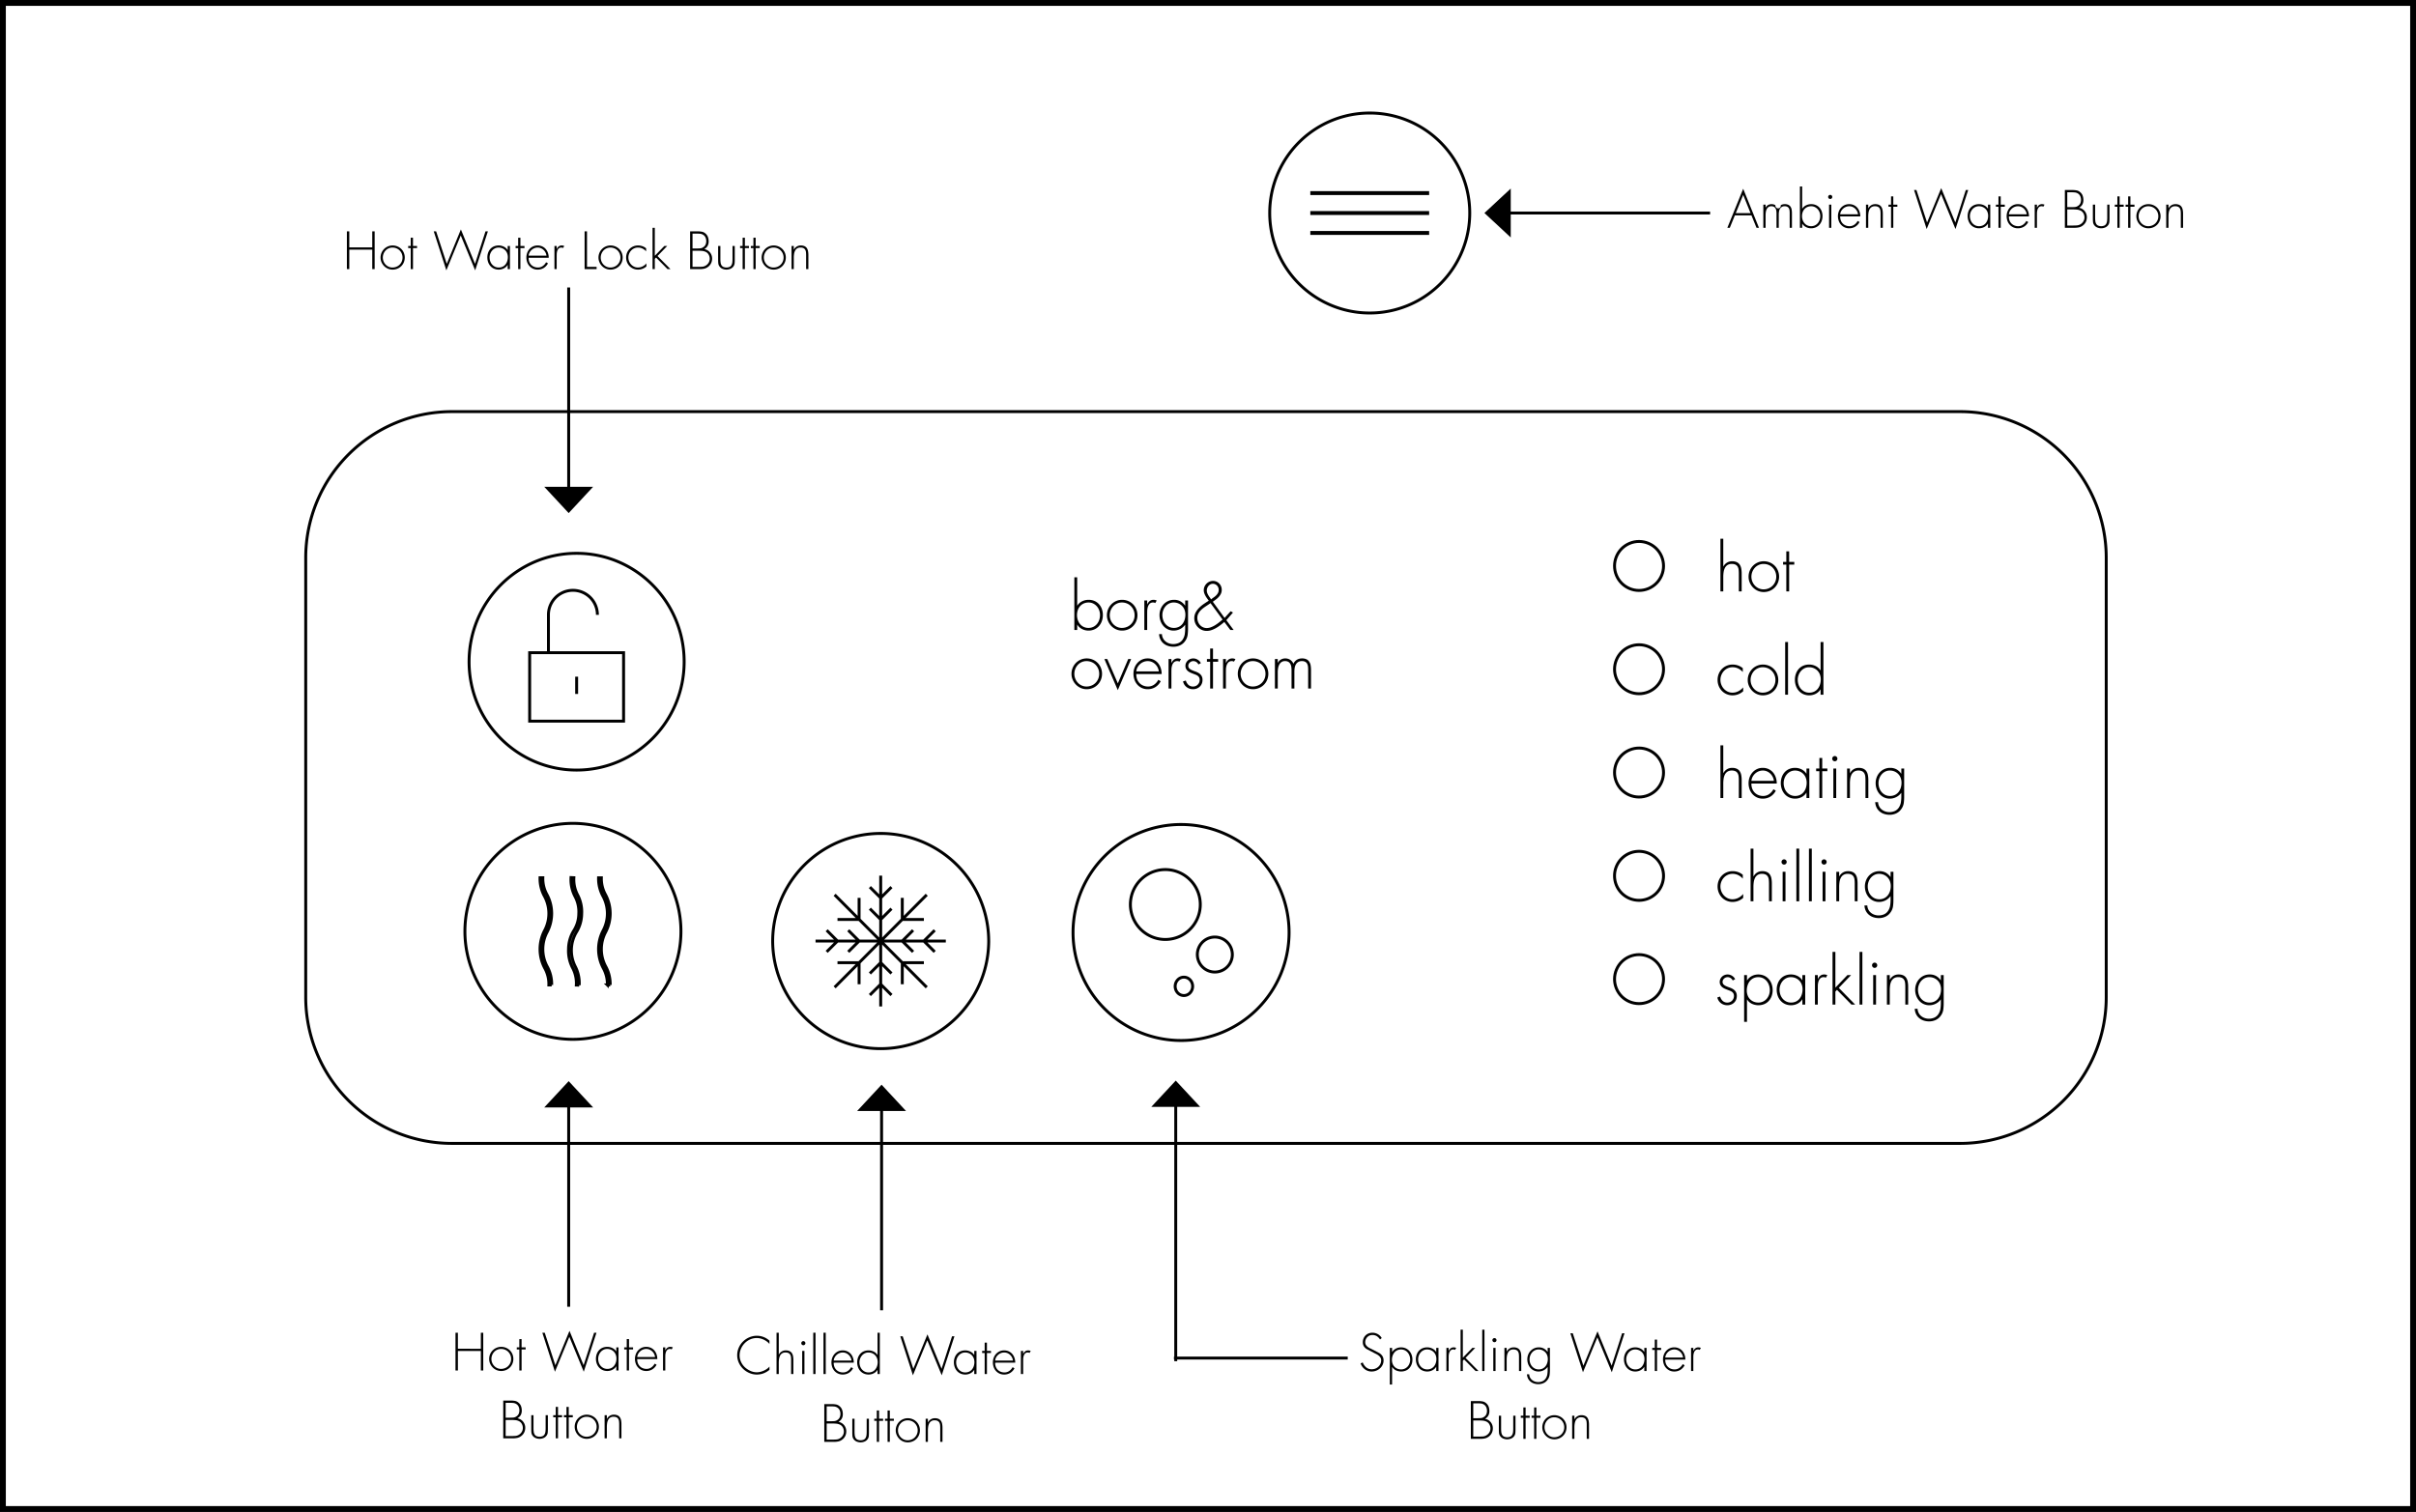 <?xml version="1.0" encoding="UTF-8"?> <svg xmlns="http://www.w3.org/2000/svg" id="Layer_1" data-name="Layer 1" viewBox="0 0 1655.433 1036.239"><rect x="0" y="0" width="1655.433" height="1036.239" fill="#808080" stroke="none"/><defs><style>.cls-1{fill:#fff;}.cls-2,.cls-3,.cls-4,.cls-5{fill:none;stroke:#000;stroke-width:2px;}.cls-3{stroke-miterlimit:10;}</style></defs><polyline class="cls-1" points="1656.298 1.883 1656.298 1034.393 0.865 1034.393 0.865 1.883 1656.298 1.883"></polyline><line class="cls-2" x1="389.659" y1="757.028" x2="389.659" y2="895.63"></line><polygon points="389.659 741.002 372.904 759.027 406.413 759.027 389.659 741.002"></polygon><path d="M329.471,924.416V913.427h1.651v25.888h-1.651V925.958H313.75v13.357h-1.651V913.427h1.651v10.989Z"></path><path d="M343.41,923.109a8.465,8.465,0,0,1,3.282.637,8.233,8.233,0,0,1,2.645,1.735,8.034,8.034,0,0,1,1.764,2.624,8.552,8.552,0,0,1,0,6.559,8.097,8.097,0,0,1-1.764,2.628,8.223,8.223,0,0,1-2.645,1.731,8.465,8.465,0,0,1-3.282.637,7.89,7.89,0,0,1-3.206-.654,8.13,8.13,0,0,1-2.611-1.785,8.615,8.615,0,0,1-1.769-2.624,7.852,7.852,0,0,1-.654-3.177,8.263,8.263,0,0,1,5.012-7.657A8.047,8.047,0,0,1,343.41,923.109Zm-.101,1.442a6.286,6.286,0,0,0-2.628.553,6.433,6.433,0,0,0-2.095,1.492,6.995,6.995,0,0,0-1.37,2.196,7.074,7.074,0,0,0-.499,2.628,6.951,6.951,0,0,0,1.89,4.753,6.657,6.657,0,0,0,2.091,1.496,6.23,6.23,0,0,0,2.611.549,7.145,7.145,0,0,0,2.712-.515,6.56,6.56,0,0,0,2.196-1.442,6.917,6.917,0,0,0,1.463-2.163,6.756,6.756,0,0,0,.528-2.678,6.944,6.944,0,0,0-.528-2.728,6.822,6.822,0,0,0-1.463-2.184,6.615,6.615,0,0,0-2.179-1.442A7.092,7.092,0,0,0,343.309,924.55Z"></path><path d="M357.387,939.315h-1.546V924.894h-1.752v-1.442h1.752v-5.662h1.546v5.662h2.779v1.442H357.387Z"></path><path d="M380.525,935.677l9.681-23.553,9.681,23.553,7.175-22.25H408.714l-8.721,26.747L390.106,916.244l-9.857,23.931-8.65-26.747h1.647Z"></path><path d="M423.818,939.315h-1.546v-2.85h-.067a5.839,5.839,0,0,1-1.115,1.358,6.893,6.893,0,0,1-1.479,1.01,7.284,7.284,0,0,1-1.697.62,7.71,7.71,0,0,1-1.752.205,7.811,7.811,0,0,1-3.261-.654,7.194,7.194,0,0,1-2.456-1.785,8.06,8.06,0,0,1-1.563-2.661,9.64,9.64,0,0,1-.549-3.277,9.362,9.362,0,0,1,.549-3.244,7.923,7.923,0,0,1,1.546-2.594,6.904,6.904,0,0,1,2.439-1.714,8.13,8.13,0,0,1,3.227-.62,7.857,7.857,0,0,1,3.483.792,6.429,6.429,0,0,1,2.628,2.301h.067v-2.749h1.546Zm-7.795-14.765a5.494,5.494,0,0,0-2.506.57,6.106,6.106,0,0,0-1.936,1.509,6.853,6.853,0,0,0-1.253,2.163,7.098,7.098,0,0,0-.448,2.489,8.088,8.088,0,0,0,.427,2.628,6.773,6.773,0,0,0,1.253,2.213,6.185,6.185,0,0,0,1.974,1.53,5.809,5.809,0,0,0,2.594.566,6.075,6.075,0,0,0,2.678-.566,5.631,5.631,0,0,0,1.957-1.546,7.034,7.034,0,0,0,1.203-2.267,8.955,8.955,0,0,0,.411-2.728,7.332,7.332,0,0,0-.448-2.573,5.936,5.936,0,0,0-1.287-2.079,6.264,6.264,0,0,0-2.007-1.391A6.395,6.395,0,0,0,416.023,924.55Z"></path><path d="M430.993,939.315h-1.546V924.894h-1.748v-1.442h1.748v-5.662h1.546v5.662h2.783v1.442h-2.783Z"></path><path d="M436.626,931.52a7.234,7.234,0,0,0,.427,2.749,6.062,6.062,0,0,0,1.32,2.112,5.953,5.953,0,0,0,2.045,1.354,6.689,6.689,0,0,0,2.557.482,5.633,5.633,0,0,0,3.294-.997,7.211,7.211,0,0,0,2.301-2.607l1.308.754a8.098,8.098,0,0,1-2.921,3.177,7.855,7.855,0,0,1-4.187,1.115,7.349,7.349,0,0,1-3.177-.671,7.469,7.469,0,0,1-2.435-1.802,7.683,7.683,0,0,1-1.546-2.645,9.494,9.494,0,0,1-.532-3.194,9.044,9.044,0,0,1,.549-3.139,8.046,8.046,0,0,1,1.563-2.628,7.597,7.597,0,0,1,2.418-1.802,7.294,7.294,0,0,1,3.16-.671,7.495,7.495,0,0,1,3.21.671,7.058,7.058,0,0,1,2.401,1.819,8.045,8.045,0,0,1,1.496,2.678,10.078,10.078,0,0,1,.515,3.244Zm12.221-1.442a6.469,6.469,0,0,0-.637-2.091,6.362,6.362,0,0,0-1.303-1.769,6.159,6.159,0,0,0-1.836-1.22,5.643,5.643,0,0,0-2.267-.448,5.934,5.934,0,0,0-2.284.448,6.413,6.413,0,0,0-1.903,1.203,6.579,6.579,0,0,0-1.358,1.748,5.497,5.497,0,0,0-.633,2.129Z"></path><path d="M455.85,925.514h.071a4.364,4.364,0,0,1,1.32-1.752,3.342,3.342,0,0,1,2.112-.654,3.559,3.559,0,0,1,.876.105,6.074,6.074,0,0,1,.805.272l-.821,1.375a2.03,2.03,0,0,0-.532-.239,2.187,2.187,0,0,0-.57-.071,2.58,2.58,0,0,0-1.974.721,4.224,4.224,0,0,0-.96,1.752,8.577,8.577,0,0,0-.31,2.179c-.013.767-.017,1.438-.017,2.012v8.101H454.308V923.452h1.542Z"></path><path d="M344.818,985.802V959.914h5.184a15.913,15.913,0,0,1,2.833.243,5.111,5.111,0,0,1,2.523,1.27,5.575,5.575,0,0,1,1.685,2.418,8.977,8.977,0,0,1,.478,2.938,6.278,6.278,0,0,1-.721,3.089,5.803,5.803,0,0,1-2.263,2.196,6.815,6.815,0,0,1,2.179.826,6.4,6.4,0,0,1,1.681,1.442,6.503,6.503,0,0,1,1.098,1.94,6.681,6.681,0,0,1,.398,2.318,7.243,7.243,0,0,1-.604,2.95,6.629,6.629,0,0,1-1.802,2.406,6.786,6.786,0,0,1-2.833,1.509,13.915,13.915,0,0,1-3.21.344Zm1.651-14.145h2.846c.872,0,1.676-.029,2.422-.088a4.345,4.345,0,0,0,2.213-.872,4.21,4.21,0,0,0,1.513-1.806,6.249,6.249,0,0,0,.411-2.351,5.844,5.844,0,0,0-.515-2.418,4.127,4.127,0,0,0-1.614-1.84,4.876,4.876,0,0,0-2.146-.721c-.767-.067-1.526-.101-2.284-.101h-2.846Zm0,12.598h3.948q1.37,0,2.728-.101a5.378,5.378,0,0,0,2.557-.893,5.765,5.765,0,0,0,1.873-1.974,5.279,5.279,0,0,0,.666-2.628,5.627,5.627,0,0,0-.683-2.712,4.517,4.517,0,0,0-1.995-1.924,7.429,7.429,0,0,0-2.678-.704c-.981-.08-1.911-.117-2.779-.117h-3.638Z"></path><path d="M375.408,969.939v9.509c0,.805-.034,1.597-.101,2.389a4.169,4.169,0,0,1-.859,2.179,4.822,4.822,0,0,1-2.112,1.614,6.945,6.945,0,0,1-5.251,0,4.822,4.822,0,0,1-2.112-1.614,4.169,4.169,0,0,1-.859-2.179c-.067-.792-.101-1.584-.101-2.389v-9.509h1.542v8.96a19.741,19.741,0,0,0,.122,2.2,5.213,5.213,0,0,0,.532,1.852,3.13,3.13,0,0,0,1.236,1.27,5.564,5.564,0,0,0,4.53,0,3.104,3.104,0,0,0,1.236-1.27,5.213,5.213,0,0,0,.532-1.852,19.739,19.739,0,0,0,.122-2.2v-8.96Z"></path><path d="M382.344,985.802h-1.546V971.38H379.05v-1.442h1.748v-5.662h1.546v5.662h2.783v1.442h-2.783Z"></path><path d="M389.691,985.802h-1.546V971.38h-1.748v-1.442h1.748v-5.662h1.546v5.662h2.783v1.442h-2.783Z"></path><path d="M402.017,969.595a8.444,8.444,0,0,1,3.277.637,8.188,8.188,0,0,1,2.645,1.735,8.045,8.045,0,0,1,1.769,2.624,8.552,8.552,0,0,1,0,6.559,7.986,7.986,0,0,1-4.413,4.359,8.444,8.444,0,0,1-3.277.637,7.924,7.924,0,0,1-3.21-.654,8.176,8.176,0,0,1-2.611-1.785,8.602,8.602,0,0,1-1.764-2.624,7.852,7.852,0,0,1-.654-3.177,8.237,8.237,0,0,1,.633-3.227,8.214,8.214,0,0,1,4.38-4.43A8.033,8.033,0,0,1,402.017,969.595Zm-.105,1.442a6.267,6.267,0,0,0-2.624.553,6.389,6.389,0,0,0-2.095,1.492,7.093,7.093,0,0,0-1.869,4.824,6.921,6.921,0,0,0,1.886,4.753,6.675,6.675,0,0,0,2.095,1.496,6.21,6.21,0,0,0,2.607.549,7.166,7.166,0,0,0,2.716-.515,6.602,6.602,0,0,0,2.196-1.442,6.977,6.977,0,0,0,1.458-2.163,6.686,6.686,0,0,0,.532-2.678,6.866,6.866,0,0,0-1.991-4.912,6.659,6.659,0,0,0-2.179-1.442A7.129,7.129,0,0,0,401.912,971.037Z"></path><path d="M415.818,972.411h.071a5.209,5.209,0,0,1,4.702-2.816,6.005,6.005,0,0,1,2.54.465,3.979,3.979,0,0,1,1.597,1.32,5.505,5.505,0,0,1,.842,2.079,14.458,14.458,0,0,1,.239,2.762v9.581h-1.546V976.221a18.977,18.977,0,0,0-.101-2.007,4.316,4.316,0,0,0-.499-1.647,2.832,2.832,0,0,0-1.148-1.115,4.314,4.314,0,0,0-2.062-.415,3.888,3.888,0,0,0-3.81,2.267,7.384,7.384,0,0,0-.654,2.234,17.848,17.848,0,0,0-.172,2.435v7.829h-1.542v-15.863h1.542Z"></path><line class="cls-2" x1="805.611" y1="756.652" x2="805.611" y2="932.942"></line><polygon points="805.611 740.626 788.857 758.65 822.366 758.65 805.611 740.626"></polygon><path d="M945.573,918.037a7.244,7.244,0,0,0-2.146-2.23,5.497,5.497,0,0,0-3.106-.826,4.688,4.688,0,0,0-1.924.394,4.898,4.898,0,0,0-1.542,1.065,5.024,5.024,0,0,0-1.031,1.563,4.891,4.891,0,0,0-.377,1.924,3.46,3.46,0,0,0,.427,1.764,4.795,4.795,0,0,0,1.115,1.308,7.856,7.856,0,0,0,1.513.977c.549.277,1.085.541,1.614.792l4.941,2.573a6.648,6.648,0,0,1,2.217,2.163,5.744,5.744,0,0,1,.738,2.988,6.705,6.705,0,0,1-.671,2.988,7.681,7.681,0,0,1-1.802,2.385,8.467,8.467,0,0,1-5.629,2.146,7.585,7.585,0,0,1-4.723-1.53,8.539,8.539,0,0,1-2.9-4.032l1.442-.654a8.47,8.47,0,0,0,2.351,3.365,5.78,5.78,0,0,0,3.898,1.303,6.62,6.62,0,0,0,2.439-.461,6.359,6.359,0,0,0,2.041-1.291,6.24,6.24,0,0,0,1.391-1.936,5.71,5.71,0,0,0,.515-2.422,3.573,3.573,0,0,0-.499-1.907,5.247,5.247,0,0,0-1.27-1.404,9.804,9.804,0,0,0-1.702-1.065q-.924-.465-1.748-.876l-4.673-2.473a5.707,5.707,0,0,1-1.991-1.94,5.164,5.164,0,0,1-.687-2.695,6.865,6.865,0,0,1,.499-2.645,6.317,6.317,0,0,1,1.375-2.075,6.054,6.054,0,0,1,2.095-1.358,7.208,7.208,0,0,1,2.661-.482,7.281,7.281,0,0,1,3.671.981,6.783,6.783,0,0,1,2.645,2.661Z"></path><path d="M953.851,926.654h.067a5.734,5.734,0,0,1,1.115-1.354,6.912,6.912,0,0,1,1.479-1.014,7.164,7.164,0,0,1,1.681-.616,8.009,8.009,0,0,1,5.029.461,7.525,7.525,0,0,1,2.456,1.802,8.06,8.06,0,0,1,1.563,2.661,9.658,9.658,0,0,1,.549,3.277,9.199,9.199,0,0,1-.549,3.227,7.975,7.975,0,0,1-1.546,2.577,6.889,6.889,0,0,1-2.439,1.714,8.462,8.462,0,0,1-6.71-.151,6.267,6.267,0,0,1-2.628-2.318h-.067v12.016h-1.546V923.804h1.546Zm6.144-1.752a5.91,5.91,0,0,0-2.678.587,5.721,5.721,0,0,0-1.957,1.58,7.148,7.148,0,0,0-1.203,2.28,8.983,8.983,0,0,0-.411,2.733,7.276,7.276,0,0,0,.448,2.59,5.833,5.833,0,0,0,3.261,3.399,6.586,6.586,0,0,0,2.607.499,5.824,5.824,0,0,0,2.527-.549,6.182,6.182,0,0,0,1.953-1.458,6.597,6.597,0,0,0,1.253-2.112,7.231,7.231,0,0,0,.448-2.54,8.07,8.07,0,0,0-.427-2.628,7.212,7.212,0,0,0-1.236-2.234,6.102,6.102,0,0,0-1.974-1.559A5.762,5.762,0,0,0,959.995,924.902Z"></path><path d="M985.639,939.667H984.097v-2.85h-.071a5.736,5.736,0,0,1-1.115,1.358,6.867,6.867,0,0,1-1.475,1.01,7.315,7.315,0,0,1-1.702.62,7.701,7.701,0,0,1-1.748.205,7.831,7.831,0,0,1-3.265-.654,7.178,7.178,0,0,1-2.452-1.785,7.989,7.989,0,0,1-1.563-2.661,9.641,9.641,0,0,1-.549-3.277,9.362,9.362,0,0,1,.549-3.244,7.781,7.781,0,0,1,1.546-2.594,6.926,6.926,0,0,1,2.435-1.714,8.145,8.145,0,0,1,3.227-.62,7.888,7.888,0,0,1,3.487.792,6.418,6.418,0,0,1,2.624,2.301h.071v-2.749h1.542Zm-7.791-14.765a5.469,5.469,0,0,0-2.506.57,6.123,6.123,0,0,0-1.94,1.509,7.016,7.016,0,0,0-1.253,2.163,7.189,7.189,0,0,0-.444,2.489,8.088,8.088,0,0,0,.427,2.628,6.698,6.698,0,0,0,1.253,2.213,6.139,6.139,0,0,0,1.974,1.53,5.791,5.791,0,0,0,2.59.566,6.049,6.049,0,0,0,2.678-.566,5.593,5.593,0,0,0,1.957-1.546,6.876,6.876,0,0,0,1.203-2.267,8.828,8.828,0,0,0,.411-2.728,7.331,7.331,0,0,0-.444-2.573,5.997,5.997,0,0,0-1.287-2.079,6.282,6.282,0,0,0-2.012-1.391A6.375,6.375,0,0,0,977.848,924.902Z"></path><path d="M992.609,925.866h.071a4.364,4.364,0,0,1,1.32-1.752,3.342,3.342,0,0,1,2.112-.654,3.559,3.559,0,0,1,.876.105,6.074,6.074,0,0,1,.805.272l-.821,1.375a2.031,2.031,0,0,0-.532-.239,2.186,2.186,0,0,0-.57-.071,2.58,2.58,0,0,0-1.974.721,4.225,4.225,0,0,0-.96,1.752,8.577,8.577,0,0,0-.31,2.179c-.013.767-.017,1.438-.017,2.012v8.101h-1.542V923.804h1.542Z"></path><path d="M1002.328,930.535l6.521-6.731h1.991l-6.66,6.869,8.893,8.994h-2.028l-7.862-7.929-.855.893v7.037h-1.546V911.344h1.546Z"></path><path d="M1017.156,939.667h-1.542V911.344h1.542Z"></path><path d="M1023.991,917.111a1.408,1.408,0,1,1-1.408,1.408,1.402,1.402,0,0,1,1.408-1.408Zm.754,22.556h-1.546V923.804h1.546Z"></path><path d="M1032.365,926.277h.071a5.209,5.209,0,0,1,4.702-2.816,6.005,6.005,0,0,1,2.54.465,3.979,3.979,0,0,1,1.597,1.32,5.505,5.505,0,0,1,.842,2.079,14.457,14.457,0,0,1,.239,2.762v9.581h-1.546v-9.581a18.976,18.976,0,0,0-.101-2.007,4.316,4.316,0,0,0-.499-1.647,2.832,2.832,0,0,0-1.148-1.115,4.314,4.314,0,0,0-2.062-.415,3.888,3.888,0,0,0-3.81,2.267,7.385,7.385,0,0,0-.654,2.234,17.85,17.85,0,0,0-.172,2.435v7.829h-1.542V923.804h1.542Z"></path><path d="M1061.995,938.913a26.427,26.427,0,0,1-.222,3.499,7.193,7.193,0,0,1-1.358,3.227,6.804,6.804,0,0,1-2.762,2.301,8.52,8.52,0,0,1-3.554.754,9.553,9.553,0,0,1-2.938-.444,7.361,7.361,0,0,1-2.452-1.32,6.582,6.582,0,0,1-1.702-2.129,7.36,7.36,0,0,1-.738-2.904h1.546a5.407,5.407,0,0,0,.583,2.234,5.255,5.255,0,0,0,1.354,1.681,6.234,6.234,0,0,0,1.924,1.065,6.891,6.891,0,0,0,2.284.377,7.391,7.391,0,0,0,2.85-.549,5.018,5.018,0,0,0,2.23-1.819,7.07,7.07,0,0,0,1.169-2.883,19.969,19.969,0,0,0,.239-3.122v-1.957h-.067a7.499,7.499,0,0,1-2.712,2.263,7.674,7.674,0,0,1-3.47.826,7.246,7.246,0,0,1-3.139-.671,7.356,7.356,0,0,1-2.439-1.819,8.278,8.278,0,0,1-1.563-2.661,9.196,9.196,0,0,1-.549-3.16,8.7,8.7,0,0,1,.587-3.206,7.93,7.93,0,0,1,1.63-2.611,7.755,7.755,0,0,1,2.489-1.769,7.628,7.628,0,0,1,3.189-.654,7.07,7.07,0,0,1,3.42.792,7.656,7.656,0,0,1,2.557,2.301h.067v-2.749h1.546Zm-7.795-14.011a5.482,5.482,0,0,0-2.506.57,6.17,6.17,0,0,0-1.94,1.509,7.016,7.016,0,0,0-1.253,2.163,7.189,7.189,0,0,0-.444,2.489,8.089,8.089,0,0,0,.427,2.628,6.773,6.773,0,0,0,1.253,2.213,6.139,6.139,0,0,0,1.974,1.53,5.796,5.796,0,0,0,2.594.566,6.075,6.075,0,0,0,2.678-.566,5.67,5.67,0,0,0,1.957-1.546,6.946,6.946,0,0,0,1.199-2.267,8.83,8.83,0,0,0,.415-2.728,7.333,7.333,0,0,0-.448-2.573,5.935,5.935,0,0,0-1.287-2.079,6.31,6.31,0,0,0-2.007-1.391A6.396,6.396,0,0,0,1054.2,924.902Z"></path><path d="M1084.928,936.029l9.681-23.553,9.681,23.553,7.175-22.25h1.651l-8.721,26.747-9.887-23.931-9.857,23.931-8.65-26.747h1.647Z"></path><path d="M1128.221,939.667H1126.675v-2.85h-.067a5.84,5.84,0,0,1-1.115,1.358,6.893,6.893,0,0,1-1.479,1.01,7.283,7.283,0,0,1-1.697.62,7.71,7.71,0,0,1-1.752.205,7.811,7.811,0,0,1-3.261-.654,7.194,7.194,0,0,1-2.456-1.785,8.06,8.06,0,0,1-1.563-2.661,9.641,9.641,0,0,1-.549-3.277,9.362,9.362,0,0,1,.549-3.244,7.923,7.923,0,0,1,1.546-2.594,6.904,6.904,0,0,1,2.439-1.714,8.13,8.13,0,0,1,3.227-.62,7.857,7.857,0,0,1,3.483.792,6.429,6.429,0,0,1,2.628,2.301h.067v-2.749h1.546Zm-7.795-14.765a5.494,5.494,0,0,0-2.506.57,6.106,6.106,0,0,0-1.936,1.509,6.853,6.853,0,0,0-1.253,2.163,7.098,7.098,0,0,0-.448,2.489,8.089,8.089,0,0,0,.427,2.628,6.773,6.773,0,0,0,1.253,2.213,6.185,6.185,0,0,0,1.974,1.53,5.809,5.809,0,0,0,2.594.566,6.075,6.075,0,0,0,2.678-.566,5.631,5.631,0,0,0,1.957-1.546,7.035,7.035,0,0,0,1.203-2.267,8.955,8.955,0,0,0,.411-2.728,7.333,7.333,0,0,0-.448-2.573,5.936,5.936,0,0,0-1.287-2.079,6.264,6.264,0,0,0-2.007-1.391A6.396,6.396,0,0,0,1120.426,924.902Z"></path><path d="M1135.396,939.667H1133.85V925.246h-1.748v-1.442H1133.85v-5.662h1.546v5.662h2.783v1.442h-2.783Z"></path><path d="M1141.029,931.872a7.234,7.234,0,0,0,.427,2.749,6.062,6.062,0,0,0,1.32,2.112,5.953,5.953,0,0,0,2.045,1.354,6.689,6.689,0,0,0,2.557.482,5.633,5.633,0,0,0,3.294-.997,7.211,7.211,0,0,0,2.301-2.607l1.308.754A8.098,8.098,0,0,1,1151.36,938.896a7.855,7.855,0,0,1-4.187,1.115,7.349,7.349,0,0,1-3.177-.671,7.469,7.469,0,0,1-2.435-1.802,7.683,7.683,0,0,1-1.546-2.645,9.494,9.494,0,0,1-.532-3.194,9.044,9.044,0,0,1,.549-3.139,8.046,8.046,0,0,1,1.563-2.628,7.596,7.596,0,0,1,2.418-1.802,7.294,7.294,0,0,1,3.16-.671,7.495,7.495,0,0,1,3.21.671,7.058,7.058,0,0,1,2.401,1.819,8.046,8.046,0,0,1,1.496,2.678,10.078,10.078,0,0,1,.515,3.244Zm12.221-1.442a6.469,6.469,0,0,0-.637-2.091,6.362,6.362,0,0,0-1.303-1.769,6.158,6.158,0,0,0-1.836-1.22,5.643,5.643,0,0,0-2.267-.448,5.934,5.934,0,0,0-2.284.448,6.413,6.413,0,0,0-1.903,1.203,6.579,6.579,0,0,0-1.358,1.748,5.497,5.497,0,0,0-.633,2.129Z"></path><path d="M1160.253,925.866h.071a4.364,4.364,0,0,1,1.32-1.752,3.342,3.342,0,0,1,2.112-.654,3.559,3.559,0,0,1,.876.105,6.074,6.074,0,0,1,.805.272l-.821,1.375a2.031,2.031,0,0,0-.532-.239,2.187,2.187,0,0,0-.57-.071,2.58,2.58,0,0,0-1.974.721,4.224,4.224,0,0,0-.96,1.752,8.577,8.577,0,0,0-.31,2.179c-.013.767-.017,1.438-.017,2.012v8.101H1158.711V923.804h1.542Z"></path><path d="M1007.818,986.154V960.266h5.184a15.913,15.913,0,0,1,2.833.243,5.111,5.111,0,0,1,2.523,1.27,5.575,5.575,0,0,1,1.685,2.418,8.977,8.977,0,0,1,.478,2.938,6.278,6.278,0,0,1-.721,3.089,5.803,5.803,0,0,1-2.263,2.196,6.815,6.815,0,0,1,2.179.826,6.4,6.4,0,0,1,1.681,1.442,6.503,6.503,0,0,1,1.098,1.94,6.681,6.681,0,0,1,.398,2.318,7.244,7.244,0,0,1-.604,2.95,6.629,6.629,0,0,1-1.802,2.406,6.786,6.786,0,0,1-2.833,1.509,13.915,13.915,0,0,1-3.21.344Zm1.651-14.145h2.846c.872,0,1.676-.029,2.422-.088a4.345,4.345,0,0,0,2.213-.872,4.21,4.21,0,0,0,1.513-1.806,6.249,6.249,0,0,0,.411-2.351,5.844,5.844,0,0,0-.515-2.418,4.127,4.127,0,0,0-1.614-1.84,4.876,4.876,0,0,0-2.146-.721c-.767-.067-1.526-.101-2.284-.101h-2.846Zm0,12.598h3.948q1.37,0,2.728-.101a5.378,5.378,0,0,0,2.557-.893,5.766,5.766,0,0,0,1.873-1.974,5.279,5.279,0,0,0,.666-2.628,5.627,5.627,0,0,0-.683-2.712,4.517,4.517,0,0,0-1.995-1.924,7.429,7.429,0,0,0-2.678-.704c-.981-.08-1.911-.117-2.779-.117h-3.638Z"></path><path d="M1038.408,970.291v9.509c0,.805-.034,1.597-.101,2.389a4.169,4.169,0,0,1-.859,2.179,4.822,4.822,0,0,1-2.112,1.614,6.945,6.945,0,0,1-5.251,0,4.822,4.822,0,0,1-2.112-1.614,4.169,4.169,0,0,1-.859-2.179c-.067-.792-.101-1.584-.101-2.389v-9.509h1.542v8.96a19.739,19.739,0,0,0,.122,2.2,5.213,5.213,0,0,0,.532,1.852,3.13,3.13,0,0,0,1.236,1.27,5.564,5.564,0,0,0,4.53,0,3.104,3.104,0,0,0,1.236-1.27,5.213,5.213,0,0,0,.532-1.852,19.739,19.739,0,0,0,.122-2.2v-8.96Z"></path><path d="M1045.344,986.154h-1.546V971.733h-1.748v-1.442h1.748v-5.662h1.546v5.662h2.783v1.442h-2.783Z"></path><path d="M1052.725,986.154h-1.546V971.733h-1.748v-1.442h1.748v-5.662h1.546v5.662h2.783v1.442h-2.783Z"></path><path d="M1065.017,969.947a8.444,8.444,0,0,1,3.277.637,8.188,8.188,0,0,1,2.645,1.735,8.045,8.045,0,0,1,1.769,2.624,8.552,8.552,0,0,1,0,6.559,7.986,7.986,0,0,1-4.413,4.359,8.444,8.444,0,0,1-3.277.637,7.924,7.924,0,0,1-3.21-.654,8.176,8.176,0,0,1-2.611-1.785,8.602,8.602,0,0,1-1.764-2.624,7.852,7.852,0,0,1-.654-3.177,8.237,8.237,0,0,1,.633-3.227,8.214,8.214,0,0,1,4.38-4.43A8.033,8.033,0,0,1,1065.017,969.947Zm-.105,1.442a6.267,6.267,0,0,0-2.624.553,6.389,6.389,0,0,0-2.095,1.492,7.093,7.093,0,0,0-1.869,4.824,6.921,6.921,0,0,0,1.886,4.753,6.675,6.675,0,0,0,2.096,1.496,6.21,6.21,0,0,0,2.607.549,7.166,7.166,0,0,0,2.716-.515,6.602,6.602,0,0,0,2.196-1.442,6.978,6.978,0,0,0,1.458-2.163,6.686,6.686,0,0,0,.532-2.678,6.866,6.866,0,0,0-1.991-4.912,6.659,6.659,0,0,0-2.179-1.442A7.129,7.129,0,0,0,1064.912,971.389Z"></path><path d="M1078.784,972.764h.067a5.221,5.221,0,0,1,4.702-2.816,6.039,6.039,0,0,1,2.544.465,3.939,3.939,0,0,1,1.593,1.32,5.373,5.373,0,0,1,.842,2.079,14.437,14.437,0,0,1,.243,2.762v9.581h-1.546v-9.581a17.887,17.887,0,0,0-.105-2.007,4.314,4.314,0,0,0-.495-1.647,2.843,2.843,0,0,0-1.153-1.115,4.295,4.295,0,0,0-2.058-.415,3.888,3.888,0,0,0-3.814,2.267,7.503,7.503,0,0,0-.65,2.234,17.204,17.204,0,0,0-.172,2.435v7.829h-1.546v-15.863h1.546Z"></path><line class="cls-2" x1="604.054" y1="759.461" x2="604.054" y2="898.062"></line><polygon points="604.054 743.435 587.299 761.46 620.808 761.46 604.054 743.435"></polygon><path d="M527.236,921.147a9.72,9.72,0,0,0-1.748-1.668,13.595,13.595,0,0,0-2.146-1.287,12.022,12.022,0,0,0-2.372-.838,10.229,10.229,0,0,0-2.418-.293,10.969,10.969,0,0,0-4.568.96,12.305,12.305,0,0,0-6.282,6.421,11.429,11.429,0,0,0-.926,4.535,10.58,10.58,0,0,0,.909,4.325,11.761,11.761,0,0,0,2.557,3.671,14.411,14.411,0,0,0,3.831,2.561,10.516,10.516,0,0,0,4.48,1.01,10.184,10.184,0,0,0,2.351-.289,14.023,14.023,0,0,0,2.385-.809,12.842,12.842,0,0,0,2.2-1.236,8.401,8.401,0,0,0,1.748-1.614v2.267a14.298,14.298,0,0,1-4.032,2.385,12.622,12.622,0,0,1-4.585.842,12.894,12.894,0,0,1-5.151-1.048,13.984,13.984,0,0,1-4.292-2.85,13.771,13.771,0,0,1-2.95-4.22,12.285,12.285,0,0,1-1.098-5.134,12.644,12.644,0,0,1,1.081-5.184,13.46,13.46,0,0,1,2.934-4.241,14.036,14.036,0,0,1,4.308-2.85,13.165,13.165,0,0,1,5.201-1.048,12.725,12.725,0,0,1,8.583,3.365Z"></path><path d="M533.623,913.423v14.933h.071a5.209,5.209,0,0,1,4.702-2.816,6.005,6.005,0,0,1,2.54.465,3.979,3.979,0,0,1,1.597,1.32,5.505,5.505,0,0,1,.842,2.079,14.458,14.458,0,0,1,.239,2.762v9.581h-1.546v-9.581a18.979,18.979,0,0,0-.101-2.007,4.316,4.316,0,0,0-.499-1.647,2.832,2.832,0,0,0-1.148-1.115,4.314,4.314,0,0,0-2.062-.415,3.888,3.888,0,0,0-3.81,2.267,7.385,7.385,0,0,0-.654,2.234,17.848,17.848,0,0,0-.172,2.435v7.829h-1.542v-28.323Z"></path><path d="M550.445,919.19a1.402,1.402,0,0,1,1.408,1.408,1.408,1.408,0,1,1-1.408-1.408Zm.754,22.556H549.658v-15.863h1.542Z"></path><path d="M558.79,941.746h-1.546v-28.323h1.546Z"></path><path d="M565.793,941.746h-1.546v-28.323h1.546Z"></path><path d="M571.25,933.951a7.401,7.401,0,0,0,.427,2.749,6.011,6.011,0,0,0,1.324,2.112,5.935,5.935,0,0,0,2.041,1.354,6.71,6.71,0,0,0,2.561.482,5.643,5.643,0,0,0,3.294-.997,7.289,7.289,0,0,0,2.301-2.607l1.303.754a8.12,8.12,0,0,1-2.917,3.177,7.88,7.88,0,0,1-4.191,1.115,7.33,7.33,0,0,1-3.173-.671,7.485,7.485,0,0,1-2.439-1.802,7.818,7.818,0,0,1-1.546-2.645,9.599,9.599,0,0,1-.532-3.194,9.044,9.044,0,0,1,.549-3.139,8.119,8.119,0,0,1,1.563-2.628,7.614,7.614,0,0,1,2.422-1.802,7.289,7.289,0,0,1,3.156-.671,7.482,7.482,0,0,1,3.21.671,7.074,7.074,0,0,1,2.406,1.819,8.11,8.11,0,0,1,1.492,2.678,10.078,10.078,0,0,1,.515,3.244Zm12.221-1.442a6.461,6.461,0,0,0-.633-2.091,6.362,6.362,0,0,0-1.303-1.769,6.232,6.232,0,0,0-1.84-1.22,5.637,5.637,0,0,0-2.263-.448,5.919,5.919,0,0,0-2.284.448,6.429,6.429,0,0,0-3.261,2.95,5.503,5.503,0,0,0-.637,2.129Z"></path><path d="M601.291,938.896h-.067a5.839,5.839,0,0,1-1.115,1.358,6.894,6.894,0,0,1-1.479,1.01,7.284,7.284,0,0,1-1.697.62,7.71,7.71,0,0,1-1.752.205,7.811,7.811,0,0,1-3.261-.654,7.194,7.194,0,0,1-2.456-1.785,8.06,8.06,0,0,1-1.563-2.661,9.64,9.64,0,0,1-.549-3.277,9.362,9.362,0,0,1,.549-3.244,7.923,7.923,0,0,1,1.546-2.594,6.904,6.904,0,0,1,2.439-1.714,8.13,8.13,0,0,1,3.227-.62,7.857,7.857,0,0,1,3.483.792,6.429,6.429,0,0,1,2.628,2.301h.067V913.423h1.546v28.323h-1.546Zm-6.144,1.752a6.075,6.075,0,0,0,2.678-.566,5.631,5.631,0,0,0,1.957-1.546,7.035,7.035,0,0,0,1.203-2.267,8.955,8.955,0,0,0,.411-2.728,7.333,7.333,0,0,0-.448-2.573,5.936,5.936,0,0,0-1.287-2.079,6.264,6.264,0,0,0-2.007-1.391,6.395,6.395,0,0,0-2.611-.515,5.494,5.494,0,0,0-2.506.57,6.106,6.106,0,0,0-1.936,1.509,6.853,6.853,0,0,0-1.253,2.163,7.098,7.098,0,0,0-.448,2.489,8.088,8.088,0,0,0,.427,2.628,6.773,6.773,0,0,0,1.253,2.213,6.185,6.185,0,0,0,1.974,1.53A5.809,5.809,0,0,0,595.147,940.648Z"></path><path d="M625.804,938.108l9.681-23.553,9.681,23.553,7.175-22.25h1.651l-8.721,26.747-9.887-23.931-9.857,23.931-8.65-26.747h1.647Z"></path><path d="M669.097,941.746h-1.546V938.896h-.067a5.84,5.84,0,0,1-1.115,1.358,6.894,6.894,0,0,1-1.479,1.01,7.283,7.283,0,0,1-1.697.62,7.71,7.71,0,0,1-1.752.205,7.811,7.811,0,0,1-3.261-.654,7.194,7.194,0,0,1-2.456-1.785,8.06,8.06,0,0,1-1.563-2.661,9.641,9.641,0,0,1-.549-3.277,9.362,9.362,0,0,1,.549-3.244,7.923,7.923,0,0,1,1.546-2.594,6.904,6.904,0,0,1,2.439-1.714,8.13,8.13,0,0,1,3.227-.62,7.857,7.857,0,0,1,3.483.792,6.429,6.429,0,0,1,2.628,2.301h.067v-2.749h1.546Zm-7.795-14.765a5.494,5.494,0,0,0-2.506.57,6.106,6.106,0,0,0-1.936,1.509,6.853,6.853,0,0,0-1.253,2.163,7.098,7.098,0,0,0-.448,2.489,8.089,8.089,0,0,0,.427,2.628,6.773,6.773,0,0,0,1.253,2.213,6.185,6.185,0,0,0,1.974,1.53,5.809,5.809,0,0,0,2.594.566,6.075,6.075,0,0,0,2.678-.566,5.631,5.631,0,0,0,1.957-1.546,7.035,7.035,0,0,0,1.203-2.267,8.955,8.955,0,0,0,.411-2.728,7.333,7.333,0,0,0-.448-2.573,5.936,5.936,0,0,0-1.287-2.079,6.264,6.264,0,0,0-2.007-1.391A6.395,6.395,0,0,0,661.302,926.981Z"></path><path d="M676.238,941.746h-1.546V927.325h-1.748v-1.442h1.748v-5.662h1.546v5.662h2.783v1.442H676.238Z"></path><path d="M681.871,933.951a7.234,7.234,0,0,0,.427,2.749,6.062,6.062,0,0,0,1.32,2.112,5.953,5.953,0,0,0,2.045,1.354,6.689,6.689,0,0,0,2.557.482,5.633,5.633,0,0,0,3.294-.997,7.211,7.211,0,0,0,2.301-2.607l1.308.754a8.098,8.098,0,0,1-2.921,3.177,7.855,7.855,0,0,1-4.187,1.115,7.349,7.349,0,0,1-3.177-.671,7.469,7.469,0,0,1-2.435-1.802,7.683,7.683,0,0,1-1.546-2.645,9.494,9.494,0,0,1-.532-3.194,9.044,9.044,0,0,1,.549-3.139,8.046,8.046,0,0,1,1.563-2.628,7.597,7.597,0,0,1,2.418-1.802,7.294,7.294,0,0,1,3.16-.671,7.495,7.495,0,0,1,3.21.671,7.058,7.058,0,0,1,2.401,1.819,8.045,8.045,0,0,1,1.496,2.678,10.078,10.078,0,0,1,.515,3.244Zm12.221-1.442a6.469,6.469,0,0,0-.637-2.091,6.362,6.362,0,0,0-1.303-1.769,6.159,6.159,0,0,0-1.836-1.22,5.643,5.643,0,0,0-2.267-.448,5.934,5.934,0,0,0-2.284.448,6.413,6.413,0,0,0-1.903,1.203,6.579,6.579,0,0,0-1.358,1.748,5.497,5.497,0,0,0-.633,2.129Z"></path><path d="M701.062,927.945h.067a4.401,4.401,0,0,1,1.32-1.752,3.342,3.342,0,0,1,2.112-.654,3.534,3.534,0,0,1,.876.105,6.123,6.123,0,0,1,.809.272l-.826,1.375a2.03,2.03,0,0,0-.532-.239,2.178,2.178,0,0,0-.566-.071,2.568,2.568,0,0,0-1.974.721,4.232,4.232,0,0,0-.964,1.752,8.394,8.394,0,0,0-.306,2.179c-.013.767-.017,1.438-.017,2.012v8.101h-1.546v-15.863h1.546Z"></path><path d="M564.795,988.233V962.345h5.184a15.913,15.913,0,0,1,2.833.243,5.111,5.111,0,0,1,2.523,1.27,5.575,5.575,0,0,1,1.685,2.418,8.977,8.977,0,0,1,.478,2.938,6.278,6.278,0,0,1-.721,3.089,5.803,5.803,0,0,1-2.263,2.196,6.815,6.815,0,0,1,2.179.826,6.4,6.4,0,0,1,1.681,1.442,6.503,6.503,0,0,1,1.098,1.94,6.681,6.681,0,0,1,.398,2.318,7.244,7.244,0,0,1-.604,2.95,6.629,6.629,0,0,1-1.802,2.406,6.786,6.786,0,0,1-2.833,1.509,13.915,13.915,0,0,1-3.21.344Zm1.651-14.145h2.846c.872,0,1.676-.029,2.422-.088a4.345,4.345,0,0,0,2.213-.872,4.21,4.21,0,0,0,1.513-1.806,6.249,6.249,0,0,0,.411-2.351,5.844,5.844,0,0,0-.515-2.418,4.127,4.127,0,0,0-1.614-1.84,4.876,4.876,0,0,0-2.146-.721c-.767-.067-1.526-.101-2.284-.101h-2.846Zm0,12.598h3.948q1.37,0,2.728-.101a5.378,5.378,0,0,0,2.557-.893,5.766,5.766,0,0,0,1.873-1.974,5.279,5.279,0,0,0,.666-2.628,5.627,5.627,0,0,0-.683-2.712,4.517,4.517,0,0,0-1.995-1.924,7.429,7.429,0,0,0-2.678-.704c-.981-.08-1.911-.117-2.779-.117h-3.638Z"></path><path d="M595.386,972.37V981.879c0,.805-.034,1.597-.101,2.389a4.169,4.169,0,0,1-.859,2.179,4.822,4.822,0,0,1-2.112,1.614,6.945,6.945,0,0,1-5.251,0,4.822,4.822,0,0,1-2.112-1.614,4.169,4.169,0,0,1-.859-2.179c-.067-.792-.101-1.584-.101-2.389v-9.509h1.542v8.96a19.739,19.739,0,0,0,.122,2.2,5.213,5.213,0,0,0,.532,1.852,3.13,3.13,0,0,0,1.236,1.27,5.564,5.564,0,0,0,4.53,0,3.104,3.104,0,0,0,1.236-1.27,5.213,5.213,0,0,0,.532-1.852,19.739,19.739,0,0,0,.122-2.2v-8.96Z"></path><path d="M602.322,988.233h-1.546V973.811h-1.748v-1.442h1.748v-5.662h1.546v5.662h2.783v1.442h-2.783Z"></path><path d="M609.702,988.233h-1.546V973.811h-1.748v-1.442h1.748v-5.662H609.702v5.662h2.783v1.442H609.702Z"></path><path d="M621.994,972.026a8.444,8.444,0,0,1,3.277.637,8.188,8.188,0,0,1,2.645,1.735,8.045,8.045,0,0,1,1.769,2.624,8.552,8.552,0,0,1,0,6.559,7.986,7.986,0,0,1-4.413,4.359,8.444,8.444,0,0,1-3.277.637,7.924,7.924,0,0,1-3.21-.654,8.176,8.176,0,0,1-2.611-1.785,8.602,8.602,0,0,1-1.764-2.624,7.852,7.852,0,0,1-.654-3.177,8.237,8.237,0,0,1,.633-3.227,8.214,8.214,0,0,1,4.38-4.43A8.033,8.033,0,0,1,621.994,972.026Zm-.105,1.442a6.267,6.267,0,0,0-2.624.553,6.389,6.389,0,0,0-2.095,1.492,7.093,7.093,0,0,0-1.869,4.824,6.921,6.921,0,0,0,1.886,4.753,6.675,6.675,0,0,0,2.096,1.496,6.21,6.21,0,0,0,2.607.549,7.166,7.166,0,0,0,2.716-.515,6.602,6.602,0,0,0,2.196-1.442,6.978,6.978,0,0,0,1.458-2.163,6.686,6.686,0,0,0,.532-2.678,6.866,6.866,0,0,0-1.991-4.912,6.659,6.659,0,0,0-2.179-1.442A7.129,7.129,0,0,0,621.889,973.468Z"></path><path d="M635.795,974.842h.071a5.209,5.209,0,0,1,4.702-2.816,6.005,6.005,0,0,1,2.54.465,3.979,3.979,0,0,1,1.597,1.32,5.505,5.505,0,0,1,.842,2.079,14.457,14.457,0,0,1,.239,2.762v9.581h-1.546v-9.581a18.976,18.976,0,0,0-.101-2.007,4.315,4.315,0,0,0-.499-1.647,2.832,2.832,0,0,0-1.148-1.115,4.314,4.314,0,0,0-2.062-.415,3.888,3.888,0,0,0-3.81,2.267,7.385,7.385,0,0,0-.654,2.234,17.85,17.85,0,0,0-.172,2.435v7.829h-1.542v-15.863h1.542Z"></path><line class="cls-2" x1="804.398" y1="930.794" x2="923.455" y2="930.794"></line><line class="cls-2" x1="389.659" y1="335.63" x2="389.659" y2="197.029"></line><polygon points="389.659 351.656 406.413 333.632 372.904 333.632 389.659 351.656"></polygon><path d="M255.063,169.549V158.56h1.651v25.888h-1.651V171.091H239.343v13.357h-1.651V158.56H239.343v10.989Z"></path><path d="M269.003,168.242a8.465,8.465,0,0,1,3.282.637,8.234,8.234,0,0,1,2.645,1.735,8.034,8.034,0,0,1,1.764,2.624,8.552,8.552,0,0,1,0,6.559,8.097,8.097,0,0,1-1.764,2.628,8.223,8.223,0,0,1-2.645,1.731,8.465,8.465,0,0,1-3.282.637,7.89,7.89,0,0,1-3.206-.654,8.13,8.13,0,0,1-2.611-1.785,8.615,8.615,0,0,1-1.769-2.624,7.852,7.852,0,0,1-.654-3.177,8.263,8.263,0,0,1,5.012-7.657A8.047,8.047,0,0,1,269.003,168.242Zm-.101,1.442a6.286,6.286,0,0,0-2.628.553,6.433,6.433,0,0,0-2.095,1.492,6.995,6.995,0,0,0-1.37,2.196,7.074,7.074,0,0,0-.499,2.628,6.951,6.951,0,0,0,1.89,4.753,6.657,6.657,0,0,0,2.091,1.496,6.229,6.229,0,0,0,2.611.549,7.145,7.145,0,0,0,2.712-.515,6.56,6.56,0,0,0,2.196-1.442,6.917,6.917,0,0,0,1.463-2.163,6.756,6.756,0,0,0,.528-2.678,6.944,6.944,0,0,0-.528-2.728,6.822,6.822,0,0,0-1.463-2.184,6.615,6.615,0,0,0-2.179-1.442A7.092,7.092,0,0,0,268.902,169.683Z"></path><path d="M282.98,184.448h-1.546V170.027h-1.752v-1.442h1.752v-5.662h1.546v5.662h2.779v1.442h-2.779Z"></path><path d="M306.118,180.81l9.681-23.553,9.681,23.553,7.175-22.25h1.651l-8.721,26.747-9.887-23.931-9.857,23.931-8.65-26.747h1.647Z"></path><path d="M349.411,184.448h-1.546V181.598h-.067a5.839,5.839,0,0,1-1.115,1.358,6.894,6.894,0,0,1-1.479,1.01,7.284,7.284,0,0,1-1.697.62,7.71,7.71,0,0,1-1.752.205,7.811,7.811,0,0,1-3.261-.654,7.194,7.194,0,0,1-2.456-1.785,8.06,8.06,0,0,1-1.563-2.661,9.64,9.64,0,0,1-.549-3.277,9.362,9.362,0,0,1,.549-3.244,7.923,7.923,0,0,1,1.546-2.594,6.904,6.904,0,0,1,2.439-1.714,8.13,8.13,0,0,1,3.227-.62,7.857,7.857,0,0,1,3.483.792,6.429,6.429,0,0,1,2.628,2.301h.067v-2.749h1.546Zm-7.795-14.765a5.494,5.494,0,0,0-2.506.57,6.106,6.106,0,0,0-1.936,1.509,6.853,6.853,0,0,0-1.253,2.163,7.098,7.098,0,0,0-.448,2.489,8.088,8.088,0,0,0,.427,2.628,6.773,6.773,0,0,0,1.253,2.213,6.185,6.185,0,0,0,1.974,1.53,5.809,5.809,0,0,0,2.594.566,6.075,6.075,0,0,0,2.678-.566,5.631,5.631,0,0,0,1.957-1.546,7.035,7.035,0,0,0,1.203-2.267,8.955,8.955,0,0,0,.411-2.728,7.332,7.332,0,0,0-.448-2.573,5.936,5.936,0,0,0-1.287-2.079,6.264,6.264,0,0,0-2.007-1.391A6.395,6.395,0,0,0,341.616,169.683Z"></path><path d="M356.586,184.448h-1.546V170.027h-1.748v-1.442h1.748v-5.662h1.546v5.662h2.783v1.442h-2.783Z"></path><path d="M362.219,176.653a7.234,7.234,0,0,0,.427,2.749,6.062,6.062,0,0,0,1.32,2.112,5.953,5.953,0,0,0,2.045,1.354,6.689,6.689,0,0,0,2.557.482,5.633,5.633,0,0,0,3.294-.997,7.211,7.211,0,0,0,2.301-2.607l1.308.754a8.098,8.098,0,0,1-2.921,3.177,7.855,7.855,0,0,1-4.187,1.115,7.349,7.349,0,0,1-3.177-.671,7.469,7.469,0,0,1-2.435-1.802,7.683,7.683,0,0,1-1.546-2.645,9.494,9.494,0,0,1-.532-3.194,9.044,9.044,0,0,1,.549-3.139,8.046,8.046,0,0,1,1.563-2.628,7.597,7.597,0,0,1,2.418-1.802,7.294,7.294,0,0,1,3.16-.671,7.495,7.495,0,0,1,3.21.671,7.058,7.058,0,0,1,2.401,1.819,8.045,8.045,0,0,1,1.496,2.678,10.078,10.078,0,0,1,.515,3.244Zm12.221-1.442a6.469,6.469,0,0,0-.637-2.091,6.362,6.362,0,0,0-1.303-1.769,6.159,6.159,0,0,0-1.836-1.22,5.643,5.643,0,0,0-2.267-.448,5.934,5.934,0,0,0-2.284.448,6.413,6.413,0,0,0-1.903,1.203,6.579,6.579,0,0,0-1.358,1.748,5.497,5.497,0,0,0-.633,2.129Z"></path><path d="M381.443,170.647h.071a4.364,4.364,0,0,1,1.32-1.752,3.342,3.342,0,0,1,2.112-.654,3.559,3.559,0,0,1,.876.105,6.072,6.072,0,0,1,.805.272l-.821,1.375a2.03,2.03,0,0,0-.532-.239,2.187,2.187,0,0,0-.57-.071,2.58,2.58,0,0,0-1.974.721,4.224,4.224,0,0,0-.96,1.752,8.577,8.577,0,0,0-.31,2.179c-.013.767-.017,1.438-.017,2.012v8.101h-1.542v-15.863h1.542Z"></path><path d="M402.214,182.902h6.592v1.546h-8.24V158.56h1.647Z"></path><path d="M418.316,168.242a8.444,8.444,0,0,1,3.277.637,8.188,8.188,0,0,1,2.645,1.735,8.044,8.044,0,0,1,1.769,2.624,8.552,8.552,0,0,1,0,6.559,7.986,7.986,0,0,1-4.413,4.359,8.444,8.444,0,0,1-3.277.637,7.924,7.924,0,0,1-3.21-.654,8.176,8.176,0,0,1-2.611-1.785,8.602,8.602,0,0,1-1.764-2.624,7.852,7.852,0,0,1-.654-3.177,8.237,8.237,0,0,1,.633-3.227,8.214,8.214,0,0,1,4.38-4.43A8.033,8.033,0,0,1,418.316,168.242Zm-.105,1.442a6.267,6.267,0,0,0-2.624.553,6.389,6.389,0,0,0-2.095,1.492,7.093,7.093,0,0,0-1.869,4.824,6.921,6.921,0,0,0,1.886,4.753,6.675,6.675,0,0,0,2.095,1.496,6.21,6.21,0,0,0,2.607.549,7.166,7.166,0,0,0,2.716-.515,6.602,6.602,0,0,0,2.196-1.442,6.978,6.978,0,0,0,1.458-2.163,6.686,6.686,0,0,0,.532-2.678,6.866,6.866,0,0,0-1.991-4.912,6.659,6.659,0,0,0-2.179-1.442A7.129,7.129,0,0,0,418.211,169.683Z"></path><path d="M442.728,172.261a8.421,8.421,0,0,0-2.51-1.907,6.978,6.978,0,0,0-3.089-.671,6.149,6.149,0,0,0-2.607.553,6.408,6.408,0,0,0-2.079,1.492,7.023,7.023,0,0,0-1.375,2.179,6.839,6.839,0,0,0-.495,2.573,7.093,7.093,0,0,0,1.869,4.79,6.667,6.667,0,0,0,2.062,1.513,5.92,5.92,0,0,0,2.59.566,7.03,7.03,0,0,0,3.227-.771,8.365,8.365,0,0,0,2.611-2.079v2.095a8.823,8.823,0,0,1-2.678,1.63,8.574,8.574,0,0,1-3.093.566,8.029,8.029,0,0,1-5.817-2.422,8.215,8.215,0,0,1-1.702-2.624,8.574,8.574,0,0,1-.616-3.265,8.474,8.474,0,0,1,.616-3.227,8.051,8.051,0,0,1,1.718-2.624,7.971,7.971,0,0,1,2.59-1.752,8.224,8.224,0,0,1,3.248-.637,8.972,8.972,0,0,1,2.934.482,8.423,8.423,0,0,1,2.594,1.475Z"></path><path d="M448.667,175.316l6.521-6.731h1.991l-6.66,6.869,8.893,8.994h-2.028l-7.862-7.929-.855.893v7.037h-1.546v-28.323h1.546Z"></path><path d="M472.87,184.448V158.56h5.184a15.913,15.913,0,0,1,2.833.243,5.146,5.146,0,0,1,2.523,1.27,5.53,5.53,0,0,1,1.681,2.418,8.87,8.87,0,0,1,.482,2.938,6.324,6.324,0,0,1-.721,3.089,5.816,5.816,0,0,1-2.267,2.196,6.778,6.778,0,0,1,2.179.826,6.352,6.352,0,0,1,1.685,1.442,6.595,6.595,0,0,1,1.098,1.94,6.68,6.68,0,0,1,.394,2.318,7.31,7.31,0,0,1-.599,2.95,6.677,6.677,0,0,1-1.802,2.406,6.811,6.811,0,0,1-2.833,1.509,13.94,13.94,0,0,1-3.21.344Zm1.647-14.145h2.85c.868,0,1.676-.029,2.418-.088a4.358,4.358,0,0,0,2.217-.872,4.17,4.17,0,0,0,1.509-1.806,6.165,6.165,0,0,0,.415-2.351,5.844,5.844,0,0,0-.515-2.418,4.153,4.153,0,0,0-1.614-1.84,4.893,4.893,0,0,0-2.146-.721c-.767-.067-1.53-.101-2.284-.101H474.517Zm0,12.598h3.948c.914,0,1.827-.034,2.728-.101a5.408,5.408,0,0,0,2.561-.893,5.714,5.714,0,0,0,1.869-1.974,5.239,5.239,0,0,0,.671-2.628,5.631,5.631,0,0,0-.687-2.712,4.507,4.507,0,0,0-1.991-1.924,7.429,7.429,0,0,0-2.678-.704q-1.477-.119-2.783-.117H474.517Z"></path><path d="M503.46,168.585v9.509c0,.805-.034,1.597-.105,2.389a4.129,4.129,0,0,1-.855,2.179,4.846,4.846,0,0,1-2.112,1.614,6.955,6.955,0,0,1-5.256,0,4.834,4.834,0,0,1-2.108-1.614,4.1,4.1,0,0,1-.859-2.179c-.071-.792-.105-1.584-.105-2.389v-9.509H493.607v8.96a18.783,18.783,0,0,0,.122,2.2,5.3,5.3,0,0,0,.528,1.852,3.13,3.13,0,0,0,1.236,1.27,5.574,5.574,0,0,0,4.535,0,3.13,3.13,0,0,0,1.236-1.27,5.391,5.391,0,0,0,.532-1.852,19.754,19.754,0,0,0,.117-2.2v-8.96Z"></path><path d="M510.396,184.448h-1.546V170.027h-1.752v-1.442h1.752v-5.662h1.546v5.662h2.779v1.442h-2.779Z"></path><path d="M517.777,184.448h-1.546V170.027h-1.752v-1.442h1.752v-5.662h1.546v5.662h2.779v1.442h-2.779Z"></path><path d="M530.102,168.242a8.444,8.444,0,0,1,3.277.637,8.188,8.188,0,0,1,2.645,1.735,8.045,8.045,0,0,1,1.769,2.624,8.552,8.552,0,0,1,0,6.559,7.986,7.986,0,0,1-4.413,4.359,8.444,8.444,0,0,1-3.277.637,7.924,7.924,0,0,1-3.21-.654,8.176,8.176,0,0,1-2.611-1.785,8.602,8.602,0,0,1-1.764-2.624,7.852,7.852,0,0,1-.654-3.177,8.237,8.237,0,0,1,.633-3.227,8.214,8.214,0,0,1,4.38-4.43A8.033,8.033,0,0,1,530.102,168.242Zm-.105,1.442a6.267,6.267,0,0,0-2.624.553,6.389,6.389,0,0,0-2.095,1.492,7.093,7.093,0,0,0-1.869,4.824,6.921,6.921,0,0,0,1.886,4.753,6.675,6.675,0,0,0,2.096,1.496,6.21,6.21,0,0,0,2.607.549,7.166,7.166,0,0,0,2.716-.515,6.602,6.602,0,0,0,2.196-1.442,6.978,6.978,0,0,0,1.458-2.163,6.686,6.686,0,0,0,.532-2.678,6.866,6.866,0,0,0-1.991-4.912,6.659,6.659,0,0,0-2.179-1.442A7.129,7.129,0,0,0,529.997,169.683Z"></path><path d="M543.903,171.058h.071a5.209,5.209,0,0,1,4.702-2.816,6.005,6.005,0,0,1,2.54.465,3.979,3.979,0,0,1,1.597,1.32,5.505,5.505,0,0,1,.842,2.079,14.457,14.457,0,0,1,.239,2.762v9.581h-1.546v-9.581a18.976,18.976,0,0,0-.101-2.007,4.316,4.316,0,0,0-.499-1.647,2.832,2.832,0,0,0-1.148-1.115,4.314,4.314,0,0,0-2.062-.415,3.888,3.888,0,0,0-3.81,2.267,7.385,7.385,0,0,0-.654,2.234,17.85,17.85,0,0,0-.172,2.435v7.829H542.361v-15.863h1.542Z"></path><path d="M897.822,158.321h81.416v2.674H897.822Zm0-13.66h81.416v2.674H897.822Zm0-13.66h81.416v2.674H897.822Z"></path><path class="cls-3" d="M1007.06,145.996a68.53,68.53,0,1,1-137.06,0m0,0a68.53,68.53,0,1,1,137.06,0"></path><path d="M1188.723,147.609l-3.466,8.516h-1.685l10.851-26.747,10.813,26.747h-1.681l-3.466-8.516Zm5.7-14.04-5.084,12.498h10.13Z"></path><path d="M1209.77,142.253h.067a3.995,3.995,0,0,1,1.63-1.714,4.672,4.672,0,0,1,2.351-.62,4.859,4.859,0,0,1,2.695.742,1.847,1.847,0,1,0,3.642-.021,5.344,5.344,0,0,1,2.762-.721,5.527,5.527,0,0,1,2.489.482,3.758,3.758,0,0,1,1.492,1.341,5.173,5.173,0,0,1,.742,1.991,14.837,14.837,0,0,1,.189,2.435v9.958h-1.546V145.962a13.67,13.67,0,0,0-.105-1.752,3.899,3.899,0,0,0-.461-1.458,2.627,2.627,0,0,0-1.031-1.01,3.667,3.667,0,0,0-1.802-.381,3.53,3.53,0,0,0-3.277,1.785,5.222,5.222,0,0,0-.637,1.806,12.308,12.308,0,0,0-.172,2.041v9.132h-1.542v-9.786a13.715,13.715,0,0,0-.122-1.819,4.663,4.663,0,0,0-.499-1.597,2.968,2.968,0,0,0-1.065-1.132,3.482,3.482,0,0,0-1.852-.432,3.227,3.227,0,0,0-2.007.587,3.973,3.973,0,0,0-1.203,1.475,6.562,6.562,0,0,0-.583,1.957,13.837,13.837,0,0,0-.155,2.024v8.721h-1.546v-15.863H1209.77Z"></path><path d="M1233.286,127.803h1.546v15.209h.067a6.403,6.403,0,0,1,2.628-2.301,7.857,7.857,0,0,1,3.483-.792,8.018,8.018,0,0,1,3.21.62,7.138,7.138,0,0,1,2.439,1.714,7.75,7.75,0,0,1,1.563,2.594,9.362,9.362,0,0,1,.549,3.244,9.641,9.641,0,0,1-.549,3.277,8.06,8.06,0,0,1-1.563,2.661,7.141,7.141,0,0,1-2.473,1.785,7.842,7.842,0,0,1-3.244.654,7.638,7.638,0,0,1-1.769-.205,7.368,7.368,0,0,1-1.681-.62,6.893,6.893,0,0,1-1.479-1.01,5.84,5.84,0,0,1-1.115-1.358h-.067v2.85h-1.546Zm7.69,27.225a5.845,5.845,0,0,0,4.585-2.095,6.968,6.968,0,0,0,1.236-2.213,8.089,8.089,0,0,0,.427-2.628,7.292,7.292,0,0,0-.448-2.523,6.601,6.601,0,0,0-1.27-2.146,6.428,6.428,0,0,0-1.957-1.492,5.469,5.469,0,0,0-2.506-.57,6.444,6.444,0,0,0-2.678.532,5.953,5.953,0,0,0-1.974,1.442,6.427,6.427,0,0,0-1.236,2.146,8.393,8.393,0,0,0,0,5.289,6.931,6.931,0,0,0,1.236,2.196,5.83,5.83,0,0,0,1.957,1.513A6.05,6.05,0,0,0,1240.976,155.027Z"></path><path d="M1254.056,133.569a1.402,1.402,0,0,1,1.408,1.408,1.408,1.408,0,1,1-1.408-1.408Zm.754,22.556h-1.542v-15.863h1.542Z"></path><path d="M1260.892,148.33a7.234,7.234,0,0,0,.427,2.749,6.062,6.062,0,0,0,1.32,2.112,5.953,5.953,0,0,0,2.045,1.354,6.689,6.689,0,0,0,2.557.482,5.633,5.633,0,0,0,3.294-.997,7.211,7.211,0,0,0,2.301-2.607l1.308.754a8.098,8.098,0,0,1-2.921,3.177,7.855,7.855,0,0,1-4.187,1.115,7.349,7.349,0,0,1-3.177-.671,7.469,7.469,0,0,1-2.435-1.802,7.683,7.683,0,0,1-1.546-2.645,9.494,9.494,0,0,1-.532-3.194,9.044,9.044,0,0,1,.549-3.139,8.046,8.046,0,0,1,1.563-2.628,7.597,7.597,0,0,1,2.418-1.802,7.294,7.294,0,0,1,3.16-.671,7.495,7.495,0,0,1,3.21.671,7.058,7.058,0,0,1,2.401,1.819,8.045,8.045,0,0,1,1.496,2.678,10.078,10.078,0,0,1,.515,3.244Zm12.221-1.442a6.469,6.469,0,0,0-.637-2.091,6.362,6.362,0,0,0-1.303-1.769,6.159,6.159,0,0,0-1.836-1.22,5.643,5.643,0,0,0-2.267-.448,5.934,5.934,0,0,0-2.284.448,6.413,6.413,0,0,0-1.903,1.203,6.579,6.579,0,0,0-1.358,1.748,5.497,5.497,0,0,0-.633,2.129Z"></path><path d="M1280.116,142.735h.067a5.222,5.222,0,0,1,4.702-2.816,6.039,6.039,0,0,1,2.544.465,3.939,3.939,0,0,1,1.593,1.32,5.373,5.373,0,0,1,.842,2.079,14.437,14.437,0,0,1,.243,2.762v9.581h-1.546v-9.581a17.887,17.887,0,0,0-.105-2.007,4.314,4.314,0,0,0-.495-1.647,2.842,2.842,0,0,0-1.153-1.115,4.295,4.295,0,0,0-2.058-.415,3.888,3.888,0,0,0-3.814,2.267,7.503,7.503,0,0,0-.65,2.234,17.204,17.204,0,0,0-.172,2.435v7.829h-1.546v-15.863h1.546Z"></path><path d="M1297.282,156.125h-1.546V141.704h-1.752v-1.442h1.752v-5.662h1.546v5.662h2.779v1.442h-2.779Z"></path><path d="M1320.421,152.488l9.681-23.553,9.681,23.553,7.175-22.25h1.651l-8.721,26.747-9.887-23.931-9.857,23.931-8.65-26.747h1.647Z"></path><path d="M1363.714,156.125h-1.546v-2.85h-.067a5.84,5.84,0,0,1-1.115,1.358,6.893,6.893,0,0,1-1.479,1.01,7.283,7.283,0,0,1-1.697.62,7.71,7.71,0,0,1-1.752.205,7.811,7.811,0,0,1-3.261-.654,7.194,7.194,0,0,1-2.456-1.785,8.06,8.06,0,0,1-1.563-2.661,9.641,9.641,0,0,1-.549-3.277,9.362,9.362,0,0,1,.549-3.244,7.923,7.923,0,0,1,1.546-2.594,6.904,6.904,0,0,1,2.439-1.714,8.13,8.13,0,0,1,3.227-.62,7.857,7.857,0,0,1,3.483.792,6.429,6.429,0,0,1,2.628,2.301h.067v-2.749h1.546Zm-7.795-14.765a5.494,5.494,0,0,0-2.506.57,6.106,6.106,0,0,0-1.936,1.509,6.853,6.853,0,0,0-1.253,2.163,7.098,7.098,0,0,0-.448,2.489,8.089,8.089,0,0,0,.427,2.628,6.773,6.773,0,0,0,1.253,2.213,6.185,6.185,0,0,0,1.974,1.53,5.809,5.809,0,0,0,2.594.566,6.075,6.075,0,0,0,2.678-.566,5.631,5.631,0,0,0,1.957-1.546,7.035,7.035,0,0,0,1.203-2.267,8.955,8.955,0,0,0,.411-2.728,7.333,7.333,0,0,0-.448-2.573,5.935,5.935,0,0,0-1.287-2.079,6.264,6.264,0,0,0-2.007-1.391A6.395,6.395,0,0,0,1355.919,141.36Z"></path><path d="M1370.889,156.125h-1.546V141.704h-1.748v-1.442h1.748v-5.662h1.546v5.662h2.783v1.442H1370.889Z"></path><path d="M1376.488,148.33a7.234,7.234,0,0,0,.427,2.749,6.062,6.062,0,0,0,1.32,2.112,5.953,5.953,0,0,0,2.045,1.354,6.689,6.689,0,0,0,2.557.482,5.633,5.633,0,0,0,3.294-.997,7.211,7.211,0,0,0,2.301-2.607l1.308.754a8.098,8.098,0,0,1-2.921,3.177,7.855,7.855,0,0,1-4.187,1.115,7.349,7.349,0,0,1-3.177-.671,7.469,7.469,0,0,1-2.435-1.802,7.683,7.683,0,0,1-1.546-2.645,9.494,9.494,0,0,1-.532-3.194,9.044,9.044,0,0,1,.549-3.139,8.046,8.046,0,0,1,1.563-2.628,7.597,7.597,0,0,1,2.418-1.802,7.294,7.294,0,0,1,3.16-.671,7.495,7.495,0,0,1,3.21.671,7.058,7.058,0,0,1,2.401,1.819,8.045,8.045,0,0,1,1.496,2.678,10.078,10.078,0,0,1,.515,3.244Zm12.221-1.442a6.469,6.469,0,0,0-.637-2.091,6.362,6.362,0,0,0-1.303-1.769,6.159,6.159,0,0,0-1.836-1.22,5.643,5.643,0,0,0-2.267-.448,5.934,5.934,0,0,0-2.284.448,6.413,6.413,0,0,0-1.903,1.203,6.579,6.579,0,0,0-1.358,1.748,5.497,5.497,0,0,0-.633,2.129Z"></path><path d="M1395.712,142.324h.071a4.364,4.364,0,0,1,1.32-1.752,3.342,3.342,0,0,1,2.112-.654,3.559,3.559,0,0,1,.876.105,6.075,6.075,0,0,1,.805.272l-.821,1.375a2.031,2.031,0,0,0-.532-.239,2.187,2.187,0,0,0-.57-.071,2.58,2.58,0,0,0-1.974.721,4.224,4.224,0,0,0-.96,1.752,8.577,8.577,0,0,0-.31,2.179c-.013.767-.017,1.438-.017,2.012v8.101H1394.17v-15.863h1.542Z"></path><path d="M1414.836,156.125V130.238h5.184a15.913,15.913,0,0,1,2.833.243,5.146,5.146,0,0,1,2.523,1.27,5.53,5.53,0,0,1,1.681,2.418,8.87,8.87,0,0,1,.482,2.938,6.324,6.324,0,0,1-.721,3.089,5.816,5.816,0,0,1-2.267,2.196,6.778,6.778,0,0,1,2.179.826,6.352,6.352,0,0,1,1.685,1.442,6.595,6.595,0,0,1,1.098,1.94,6.68,6.68,0,0,1,.394,2.318,7.31,7.31,0,0,1-.599,2.95,6.677,6.677,0,0,1-1.802,2.406,6.811,6.811,0,0,1-2.833,1.509,13.941,13.941,0,0,1-3.21.344Zm1.647-14.145h2.85c.868,0,1.676-.029,2.418-.088a4.358,4.358,0,0,0,2.217-.872,4.17,4.17,0,0,0,1.509-1.806,6.165,6.165,0,0,0,.415-2.351,5.844,5.844,0,0,0-.515-2.418,4.152,4.152,0,0,0-1.614-1.84,4.894,4.894,0,0,0-2.146-.721c-.767-.067-1.53-.101-2.284-.101h-2.85Zm0,12.598h3.948c.914,0,1.827-.034,2.728-.101a5.408,5.408,0,0,0,2.561-.893,5.714,5.714,0,0,0,1.869-1.974,5.239,5.239,0,0,0,.671-2.628,5.631,5.631,0,0,0-.687-2.712,4.507,4.507,0,0,0-1.991-1.924,7.429,7.429,0,0,0-2.678-.704q-1.477-.119-2.783-.117h-3.638Z"></path><path d="M1445.426,140.262v9.509c0,.805-.034,1.597-.105,2.389a4.129,4.129,0,0,1-.855,2.179,4.846,4.846,0,0,1-2.112,1.614,6.955,6.955,0,0,1-5.256,0,4.834,4.834,0,0,1-2.108-1.614,4.1,4.1,0,0,1-.859-2.179c-.071-.792-.105-1.584-.105-2.389v-9.509h1.546v8.96a18.783,18.783,0,0,0,.122,2.2,5.3,5.3,0,0,0,.528,1.852,3.13,3.13,0,0,0,1.236,1.27,5.574,5.574,0,0,0,4.535,0,3.13,3.13,0,0,0,1.236-1.27,5.391,5.391,0,0,0,.532-1.852,19.754,19.754,0,0,0,.117-2.2v-8.96Z"></path><path d="M1452.362,156.125h-1.546V141.704h-1.752v-1.442h1.752v-5.662h1.546v5.662h2.779v1.442h-2.779Z"></path><path d="M1459.742,156.125H1458.196V141.704h-1.748v-1.442h1.748v-5.662h1.546v5.662h2.783v1.442h-2.783Z"></path><path d="M1472.068,139.919a8.444,8.444,0,0,1,3.277.637,8.188,8.188,0,0,1,2.645,1.735,8.045,8.045,0,0,1,1.769,2.624,8.552,8.552,0,0,1,0,6.559,7.986,7.986,0,0,1-4.413,4.359,8.444,8.444,0,0,1-3.277.637,7.924,7.924,0,0,1-3.21-.654,8.176,8.176,0,0,1-2.611-1.785,8.602,8.602,0,0,1-1.764-2.624,7.852,7.852,0,0,1-.654-3.177,8.238,8.238,0,0,1,.633-3.227,8.214,8.214,0,0,1,4.38-4.43A8.033,8.033,0,0,1,1472.068,139.919Zm-.105,1.442a6.267,6.267,0,0,0-2.624.553,6.389,6.389,0,0,0-2.095,1.492,7.093,7.093,0,0,0-1.869,4.824,6.921,6.921,0,0,0,1.886,4.753,6.675,6.675,0,0,0,2.096,1.496,6.21,6.21,0,0,0,2.607.549,7.166,7.166,0,0,0,2.716-.515,6.602,6.602,0,0,0,2.196-1.442,6.978,6.978,0,0,0,1.458-2.163,6.686,6.686,0,0,0,.532-2.678,6.866,6.866,0,0,0-1.991-4.912,6.659,6.659,0,0,0-2.179-1.442A7.129,7.129,0,0,0,1471.963,141.36Z"></path><path d="M1485.836,142.735h.067a5.222,5.222,0,0,1,4.702-2.816,6.039,6.039,0,0,1,2.544.465,3.939,3.939,0,0,1,1.593,1.32,5.373,5.373,0,0,1,.842,2.079,14.437,14.437,0,0,1,.243,2.762v9.581h-1.546v-9.581a17.887,17.887,0,0,0-.105-2.007,4.313,4.313,0,0,0-.495-1.647,2.843,2.843,0,0,0-1.153-1.115,4.295,4.295,0,0,0-2.058-.415,3.888,3.888,0,0,0-3.814,2.267,7.503,7.503,0,0,0-.65,2.234,17.204,17.204,0,0,0-.172,2.435v7.829h-1.546v-15.863h1.546Z"></path><line class="cls-2" x1="1033.153" y1="145.996" x2="1171.754" y2="145.996"></line><polygon points="1017.127 145.996 1035.151 162.75 1035.151 129.241 1017.127 145.996"></polygon><path class="cls-2" d="M1343.124,282.118H309.548A100.188,100.188,0,0,0,209.478,382.187V683.579A100.198,100.198,0,0,0,309.548,783.661H1343.124a100.188,100.188,0,0,0,100.057-100.082V382.187A100.177,100.177,0,0,0,1343.124,282.118Z"></path><path d="M736.137,395.657h1.949v19.386h.086a8.183,8.183,0,0,1,3.314-2.933,9.882,9.882,0,0,1,4.398-1.006,9.993,9.993,0,0,1,4.05.788,8.995,8.995,0,0,1,3.076,2.187,9.835,9.835,0,0,1,1.971,3.304,12.007,12.007,0,0,1,.694,4.136,12.379,12.379,0,0,1-.694,4.179,10.23,10.23,0,0,1-1.971,3.392,9.107,9.107,0,0,1-3.119,2.276,9.847,9.847,0,0,1-4.094.832,9.582,9.582,0,0,1-2.231-.263,9.264,9.264,0,0,1-2.123-.787,8.701,8.701,0,0,1-1.863-1.291,7.296,7.296,0,0,1-1.408-1.729h-.086V431.761h-1.949Zm9.705,34.704a7.386,7.386,0,0,0,3.292-.722,7.487,7.487,0,0,0,2.491-1.947,8.79,8.79,0,0,0,1.56-2.823,10.361,10.361,0,0,0,.541-3.347,9.373,9.373,0,0,0-.563-3.217,8.455,8.455,0,0,0-1.603-2.735,8.145,8.145,0,0,0-2.469-1.904,6.92,6.92,0,0,0-3.163-.722,7.99,7.99,0,0,0-3.38.679,7.368,7.368,0,0,0-2.491,1.838,8.078,8.078,0,0,0-1.56,2.735,10.769,10.769,0,0,0,0,6.74,8.832,8.832,0,0,0,1.56,2.8,7.246,7.246,0,0,0,2.47,1.925A7.524,7.524,0,0,0,745.842,430.361Z"></path><path d="M768.847,411.105a10.594,10.594,0,0,1,4.138.809,10.16,10.16,0,0,1,5.567,5.558,11.02,11.02,0,0,1,0,8.359,10.16,10.16,0,0,1-5.567,5.558,10.594,10.594,0,0,1-4.138.809,9.931,9.931,0,0,1-4.051-.832,10.411,10.411,0,0,1-3.292-2.276,10.999,10.999,0,0,1-2.232-3.347,10.086,10.086,0,0,1-.823-4.048,10.659,10.659,0,0,1,3.011-7.483,10.356,10.356,0,0,1,3.314-2.276A10.086,10.086,0,0,1,768.847,411.105Zm-.131,1.838a7.913,7.913,0,0,0-3.314.701,8.095,8.095,0,0,0-2.643,1.903,8.943,8.943,0,0,0-1.733,2.801,9.071,9.071,0,0,0-.627,3.347,8.903,8.903,0,0,0,2.382,6.061,8.367,8.367,0,0,0,2.643,1.903,7.75,7.75,0,0,0,3.292.701,8.94,8.94,0,0,0,3.423-.657,8.263,8.263,0,0,0,2.773-1.838,8.755,8.755,0,0,0,1.842-2.757,8.611,8.611,0,0,0,.672-3.414,8.884,8.884,0,0,0-.672-3.479,8.701,8.701,0,0,0-1.842-2.779,8.317,8.317,0,0,0-2.75-1.838,8.898,8.898,0,0,0-3.445-.657Z"></path><path d="M786.046,414.168h.086a5.601,5.601,0,0,1,1.668-2.232,4.193,4.193,0,0,1,2.665-.832,4.342,4.342,0,0,1,1.105.132,7.605,7.605,0,0,1,1.018.35l-1.04,1.751a2.441,2.441,0,0,0-.672-.306,2.716,2.716,0,0,0-.715-.088,3.217,3.217,0,0,0-2.491.919,5.394,5.394,0,0,0-1.213,2.233,10.805,10.805,0,0,0-.389,2.779q-.023,1.467-.022,2.56V431.761h-1.949V411.543h1.949Z"></path><path d="M814.034,430.798a33.634,33.634,0,0,1-.281,4.464,9.21,9.21,0,0,1-1.711,4.114,8.599,8.599,0,0,1-3.488,2.932,10.648,10.648,0,0,1-4.484.963,11.942,11.942,0,0,1-3.704-.569,9.249,9.249,0,0,1-3.098-1.684,8.339,8.339,0,0,1-2.144-2.714,9.451,9.451,0,0,1-.932-3.698h1.95a7.008,7.008,0,0,0,.736,2.845,6.711,6.711,0,0,0,1.712,2.144,7.919,7.919,0,0,0,2.426,1.356,8.595,8.595,0,0,0,2.881.482,9.307,9.307,0,0,0,3.596-.7,6.375,6.375,0,0,0,2.817-2.32,9.14,9.14,0,0,0,1.473-3.676,25.66,25.66,0,0,0,.304-3.982v-2.495h-.087a9.441,9.441,0,0,1-3.422,2.888,9.583,9.583,0,0,1-4.376,1.051,9.119,9.119,0,0,1-3.965-.854,9.335,9.335,0,0,1-3.076-2.319,10.535,10.535,0,0,1-1.971-3.392,11.807,11.807,0,0,1-.693-4.026,11.232,11.232,0,0,1,.736-4.092,10.281,10.281,0,0,1,2.059-3.326,9.809,9.809,0,0,1,3.14-2.254,9.59,9.59,0,0,1,4.029-.832,8.858,8.858,0,0,1,4.311,1.006,9.771,9.771,0,0,1,3.227,2.933h.087V411.543h1.949ZM804.2,412.943a6.917,6.917,0,0,0-3.163.722,7.739,7.739,0,0,0-2.448,1.926,8.903,8.903,0,0,0-1.581,2.757,9.227,9.227,0,0,0-.564,3.173,10.337,10.337,0,0,0,.542,3.347,8.55,8.55,0,0,0,1.581,2.823,7.784,7.784,0,0,0,2.491,1.947,7.248,7.248,0,0,0,3.271.722,7.59,7.59,0,0,0,3.38-.722,7.144,7.144,0,0,0,2.469-1.969,8.879,8.879,0,0,0,1.517-2.888,11.444,11.444,0,0,0,.52-3.479,9.463,9.463,0,0,0-.563-3.282,7.588,7.588,0,0,0-1.625-2.647,7.887,7.887,0,0,0-2.534-1.773A7.998,7.998,0,0,0,804.2,412.943Z"></path><path d="M838.903,426.29q-1.387,1.183-2.838,2.276a26.723,26.723,0,0,1-2.968,1.947,17.986,17.986,0,0,1-3.076,1.379,9.872,9.872,0,0,1-3.163.525,8.162,8.162,0,0,1-3.379-.701,8.686,8.686,0,0,1-5.156-8.009,8.154,8.154,0,0,1,.932-3.895,13.586,13.586,0,0,1,2.361-3.194,21.925,21.925,0,0,1,3.184-2.648q1.755-1.203,3.445-2.254-.564-.788-1.17-1.619a16.515,16.515,0,0,1-1.105-1.729,11.232,11.232,0,0,1-.823-1.86,6.26,6.26,0,0,1-.325-2.013,5.969,5.969,0,0,1,.52-2.473,6.578,6.578,0,0,1,1.386-2.014,6.655,6.655,0,0,1,2.015-1.356,6.025,6.025,0,0,1,2.448-.503,5.697,5.697,0,0,1,2.34.481,5.958,5.958,0,0,1,1.884,1.313,6.073,6.073,0,0,1,1.257,1.947,6.252,6.252,0,0,1,.455,2.385,6.045,6.045,0,0,1-.52,2.538,8.979,8.979,0,0,1-1.365,2.122,12.279,12.279,0,0,1-1.949,1.817q-1.105.832-2.275,1.662l8.058,11.116,4.16-4.595,1.602.875-4.549,5.252L845.271,431.761h-2.253Zm-11.524-11.51q-1.17.745-2.405,1.62a16.009,16.009,0,0,0-2.253,1.925,9.626,9.626,0,0,0-1.669,2.319,6.154,6.154,0,0,0-.649,2.845,7.519,7.519,0,0,0,.476,2.67,6.894,6.894,0,0,0,1.321,2.21,6.405,6.405,0,0,0,2.037,1.51,5.992,5.992,0,0,0,2.621.569,8.121,8.121,0,0,0,2.882-.547,16.563,16.563,0,0,0,2.837-1.4,27.849,27.849,0,0,0,2.687-1.882q1.298-1.028,2.426-1.991l-8.232-11.248Zm3.682-14.66a3.567,3.567,0,0,0-1.668.394,4.299,4.299,0,0,0-1.3,1.028,5.093,5.093,0,0,0-.867,1.466,4.643,4.643,0,0,0-.325,1.707,4.879,4.879,0,0,0,.281,1.662,9.161,9.161,0,0,0,.715,1.532,15.168,15.168,0,0,0,.953,1.444,15.588,15.588,0,0,1,.953,1.444q.867-.7,1.798-1.335a12.24,12.24,0,0,0,1.69-1.378,6.983,6.983,0,0,0,1.256-1.663,4.529,4.529,0,0,0,.499-2.188,4.128,4.128,0,0,0-.304-1.575,4.19,4.19,0,0,0-.844-1.314,4.015,4.015,0,0,0-1.278-.897A3.795,3.795,0,0,0,831.061,400.121Z"></path><path d="M744.585,451.271a10.594,10.594,0,0,1,4.138.809,10.16,10.16,0,0,1,5.567,5.558,11.02,11.02,0,0,1,0,8.359,10.16,10.16,0,0,1-5.567,5.558,10.594,10.594,0,0,1-4.138.809,9.931,9.931,0,0,1-4.051-.832,10.41,10.41,0,0,1-3.292-2.276,10.998,10.998,0,0,1-2.232-3.347,10.086,10.086,0,0,1-.823-4.048,10.659,10.659,0,0,1,3.011-7.483,10.358,10.358,0,0,1,3.314-2.276A10.085,10.085,0,0,1,744.585,451.271Zm-.131,1.838a7.913,7.913,0,0,0-3.314.701,8.095,8.095,0,0,0-2.643,1.903,8.943,8.943,0,0,0-1.733,2.801,9.071,9.071,0,0,0-.627,3.347,8.903,8.903,0,0,0,2.382,6.061,8.367,8.367,0,0,0,2.643,1.903,7.75,7.75,0,0,0,3.292.701,8.94,8.94,0,0,0,3.423-.657,8.262,8.262,0,0,0,2.773-1.838,8.755,8.755,0,0,0,1.842-2.757,8.611,8.611,0,0,0,.672-3.414,8.884,8.884,0,0,0-.672-3.479,8.7,8.7,0,0,0-1.842-2.779,8.318,8.318,0,0,0-2.75-1.838A8.898,8.898,0,0,0,744.454,453.109Z"></path><path d="M765.944,468.382l7.105-16.674h1.993l-9.142,21.312-9.185-21.312H758.709Z"></path><path d="M778.595,461.993a9.365,9.365,0,0,0,.541,3.501,7.599,7.599,0,0,0,1.669,2.691,7.513,7.513,0,0,0,2.578,1.729,8.427,8.427,0,0,0,3.228.613,7.092,7.092,0,0,0,4.159-1.269,9.208,9.208,0,0,0,2.903-3.326l1.646.963a10.282,10.282,0,0,1-3.682,4.048,9.829,9.829,0,0,1-5.286,1.422,9.217,9.217,0,0,1-4.007-.854,9.462,9.462,0,0,1-3.076-2.298,9.97,9.97,0,0,1-1.95-3.37,12.26,12.26,0,0,1-.672-4.07,11.601,11.601,0,0,1,.694-4.004,10.299,10.299,0,0,1,1.971-3.347,9.53,9.53,0,0,1,3.054-2.298,9.093,9.093,0,0,1,3.986-.854,9.344,9.344,0,0,1,4.051.854,8.907,8.907,0,0,1,3.033,2.319,10.303,10.303,0,0,1,1.884,3.414,12.982,12.982,0,0,1,.65,4.136Zm15.423-1.838a8.257,8.257,0,0,0-.801-2.67,8.112,8.112,0,0,0-1.647-2.254,7.802,7.802,0,0,0-2.317-1.554,7.059,7.059,0,0,0-2.86-.569,7.418,7.418,0,0,0-2.881.569,8.096,8.096,0,0,0-2.405,1.532,8.333,8.333,0,0,0-1.711,2.232,7.098,7.098,0,0,0-.801,2.714Z"></path><path d="M802.64,454.334h.086a5.601,5.601,0,0,1,1.668-2.232,4.193,4.193,0,0,1,2.665-.832,4.342,4.342,0,0,1,1.105.132,7.607,7.607,0,0,1,1.018.35l-1.04,1.751a2.441,2.441,0,0,0-.672-.306,2.715,2.715,0,0,0-.715-.088,3.217,3.217,0,0,0-2.491.919,5.394,5.394,0,0,0-1.213,2.233,10.805,10.805,0,0,0-.389,2.779q-.023,1.467-.022,2.56v10.328H800.691V451.709h1.949Z"></path><path d="M821.14,455.385a3.859,3.859,0,0,0-1.408-1.663,3.749,3.749,0,0,0-2.101-.613,3.383,3.383,0,0,0-1.257.241,3.513,3.513,0,0,0-1.084.678,3.748,3.748,0,0,0-.779,1.007,2.562,2.562,0,0,0-.304,1.225,2.497,2.497,0,0,0,.715,1.903,6.283,6.283,0,0,0,1.798,1.16q1.082.482,2.36.919a11.397,11.397,0,0,1,2.361,1.116,5.819,5.819,0,0,1,1.798,1.773,5.296,5.296,0,0,1,.715,2.932,6.415,6.415,0,0,1-.499,2.56,5.861,5.861,0,0,1-1.386,1.992,6.4,6.4,0,0,1-2.058,1.291,6.816,6.816,0,0,1-2.513.46,7.095,7.095,0,0,1-4.397-1.422,6.714,6.714,0,0,1-2.491-3.917l1.906-.613a6.657,6.657,0,0,0,1.776,2.976,4.495,4.495,0,0,0,3.206,1.138,4.334,4.334,0,0,0,3.207-1.314,4.421,4.421,0,0,0,1.3-3.238,3.515,3.515,0,0,0-.326-1.576,3.216,3.216,0,0,0-.867-1.094,5.36,5.36,0,0,0-1.256-.744q-.716-.305-1.452-.568-1.04-.395-2.08-.832a8.816,8.816,0,0,1-1.885-1.073,5.068,5.068,0,0,1-1.364-1.532,4.244,4.244,0,0,1-.521-2.166,4.708,4.708,0,0,1,.455-2.078,5.35,5.35,0,0,1,1.191-1.62,5.217,5.217,0,0,1,1.733-1.05,5.912,5.912,0,0,1,2.08-.373,5.594,5.594,0,0,1,2.99.919,5.416,5.416,0,0,1,2.122,2.32Z"></path><path d="M831.147,471.927h-1.949V453.547h-2.21v-1.838h2.21V444.488H831.147v7.221h3.509v1.838H831.147Z"></path><path d="M839.985,454.334h.086a5.601,5.601,0,0,1,1.668-2.232,4.193,4.193,0,0,1,2.665-.832,4.342,4.342,0,0,1,1.105.132,7.606,7.606,0,0,1,1.018.35l-1.04,1.751a2.441,2.441,0,0,0-.672-.306,2.715,2.715,0,0,0-.715-.088,3.217,3.217,0,0,0-2.491.919,5.394,5.394,0,0,0-1.213,2.233,10.805,10.805,0,0,0-.389,2.779q-.023,1.467-.022,2.56v10.328H838.036V451.709h1.949Z"></path><path d="M858.528,451.271a10.593,10.593,0,0,1,4.138.809,10.16,10.16,0,0,1,5.567,5.558,11.02,11.02,0,0,1,0,8.359,10.16,10.16,0,0,1-5.567,5.558,10.593,10.593,0,0,1-4.138.809,9.931,9.931,0,0,1-4.051-.832,10.41,10.41,0,0,1-3.292-2.276,10.999,10.999,0,0,1-2.232-3.347,10.086,10.086,0,0,1-.823-4.048,10.659,10.659,0,0,1,3.011-7.483,10.356,10.356,0,0,1,3.314-2.276A10.085,10.085,0,0,1,858.528,451.271Zm-.131,1.838a7.913,7.913,0,0,0-3.314.701,8.095,8.095,0,0,0-2.643,1.903,8.943,8.943,0,0,0-1.733,2.801,9.071,9.071,0,0,0-.627,3.347,8.903,8.903,0,0,0,2.382,6.061,8.367,8.367,0,0,0,2.643,1.903,7.75,7.75,0,0,0,3.292.701,8.94,8.94,0,0,0,3.423-.657A8.262,8.262,0,0,0,864.593,468.032a8.755,8.755,0,0,0,1.842-2.757,8.611,8.611,0,0,0,.672-3.414,8.884,8.884,0,0,0-.672-3.479,8.7,8.7,0,0,0-1.842-2.779,8.318,8.318,0,0,0-2.75-1.838,8.898,8.898,0,0,0-3.445-.657Z"></path><path d="M875.509,454.247h.086a5.074,5.074,0,0,1,2.058-2.187,5.835,5.835,0,0,1,2.968-.788,6.115,6.115,0,0,1,3.401.941,6.009,6.009,0,0,1,2.231,2.735,5.908,5.908,0,0,1,2.361-2.757,6.668,6.668,0,0,1,3.488-.919,6.903,6.903,0,0,1,3.14.613,4.777,4.777,0,0,1,1.885,1.707,6.745,6.745,0,0,1,.932,2.538,19.182,19.182,0,0,1,.238,3.107v12.691h-1.95V458.973a18.23,18.23,0,0,0-.13-2.232,5.01,5.01,0,0,0-.585-1.86,3.377,3.377,0,0,0-1.3-1.291,4.59,4.59,0,0,0-2.275-.482,4.689,4.689,0,0,0-2.555.635,4.743,4.743,0,0,0-1.581,1.641,6.764,6.764,0,0,0-.802,2.298,15.71,15.71,0,0,0-.216,2.603v11.641h-1.95V459.455a17.687,17.687,0,0,0-.151-2.32,6.019,6.019,0,0,0-.628-2.035,3.793,3.793,0,0,0-1.343-1.444,4.358,4.358,0,0,0-2.34-.547,4.064,4.064,0,0,0-2.534.744,5.073,5.073,0,0,0-1.516,1.882,8.608,8.608,0,0,0-.737,2.494,18.239,18.239,0,0,0-.195,2.582v11.116h-1.949v-20.218h1.949Z"></path><path d="M1180.778,510.834v19.036h.086a6.562,6.562,0,0,1,5.936-3.588,7.539,7.539,0,0,1,3.206.591,4.985,4.985,0,0,1,2.015,1.684,6.932,6.932,0,0,1,1.062,2.647,18.564,18.564,0,0,1,.304,3.523v12.21h-1.95V534.728a23.947,23.947,0,0,0-.13-2.56,5.524,5.524,0,0,0-.628-2.101,3.621,3.621,0,0,0-1.452-1.422,5.421,5.421,0,0,0-2.6-.525,5.2,5.2,0,0,0-3.054.809,5.309,5.309,0,0,0-1.755,2.079,9.578,9.578,0,0,0-.823,2.845,22.77,22.77,0,0,0-.216,3.106v9.978h-1.949V510.834Z"></path><path d="M1200.058,537.004a9.366,9.366,0,0,0,.541,3.501,7.599,7.599,0,0,0,1.669,2.691,7.514,7.514,0,0,0,2.578,1.729,8.427,8.427,0,0,0,3.228.613,7.092,7.092,0,0,0,4.159-1.269,9.207,9.207,0,0,0,2.903-3.326l1.646.963a10.282,10.282,0,0,1-3.682,4.048,9.829,9.829,0,0,1-5.286,1.422,9.217,9.217,0,0,1-4.007-.854,9.463,9.463,0,0,1-3.076-2.298,9.971,9.971,0,0,1-1.95-3.37,12.258,12.258,0,0,1-.672-4.07,11.601,11.601,0,0,1,.694-4.004,10.298,10.298,0,0,1,1.971-3.347,9.53,9.53,0,0,1,3.054-2.298,9.093,9.093,0,0,1,3.986-.854,9.344,9.344,0,0,1,4.051.854,8.907,8.907,0,0,1,3.033,2.319,10.303,10.303,0,0,1,1.884,3.414,12.982,12.982,0,0,1,.65,4.136Zm15.423-1.838a8.257,8.257,0,0,0-.801-2.67,8.112,8.112,0,0,0-1.647-2.254,7.801,7.801,0,0,0-2.317-1.554,7.059,7.059,0,0,0-2.86-.569,7.418,7.418,0,0,0-2.881.569,8.096,8.096,0,0,0-2.405,1.532,8.333,8.333,0,0,0-1.711,2.232,7.097,7.097,0,0,0-.801,2.714Z"></path><path d="M1239.742,546.938h-1.949v-3.633h-.086a7.318,7.318,0,0,1-1.408,1.729,8.725,8.725,0,0,1-1.863,1.291,9.206,9.206,0,0,1-2.144.787,9.688,9.688,0,0,1-2.21.263,9.805,9.805,0,0,1-4.116-.832,9.144,9.144,0,0,1-3.097-2.276,10.213,10.213,0,0,1-1.971-3.392,12.357,12.357,0,0,1-.694-4.179,11.987,11.987,0,0,1,.694-4.136,10.016,10.016,0,0,1,1.949-3.304,8.722,8.722,0,0,1,3.076-2.187,10.148,10.148,0,0,1,4.072-.788,9.884,9.884,0,0,1,4.398,1.006,8.195,8.195,0,0,1,3.314,2.933h.086v-3.501h1.949Zm-9.834-18.818a6.917,6.917,0,0,0-3.163.722,7.748,7.748,0,0,0-2.448,1.926,8.94,8.94,0,0,0-1.581,2.757,9.226,9.226,0,0,0-.563,3.173,10.337,10.337,0,0,0,.541,3.347,8.583,8.583,0,0,0,1.581,2.823,7.777,7.777,0,0,0,2.492,1.947,7.244,7.244,0,0,0,3.27.722,7.587,7.587,0,0,0,3.38-.722,7.157,7.157,0,0,0,2.47-1.969,8.875,8.875,0,0,0,1.516-2.888,11.446,11.446,0,0,0,.52-3.479,9.443,9.443,0,0,0-.563-3.282,7.586,7.586,0,0,0-1.625-2.647,7.898,7.898,0,0,0-2.534-1.773A8.002,8.002,0,0,0,1229.907,528.12Z"></path><path d="M1248.58,546.938h-1.949V528.558h-2.21v-1.838h2.21v-7.221h1.949v7.221h3.509v1.838h-3.509Z"></path><path d="M1257.202,518.186a1.701,1.701,0,0,1,1.257.525,1.807,1.807,0,0,1,0,2.538,1.765,1.765,0,0,1-2.495.017l-.017-.017a1.807,1.807,0,0,1,0-2.538A1.699,1.699,0,0,1,1257.202,518.186Zm.954,28.752h-1.95V526.72h1.95Z"></path><path d="M1267.556,529.87h.086a6.562,6.562,0,0,1,5.936-3.588,7.539,7.539,0,0,1,3.206.591,4.985,4.985,0,0,1,2.015,1.684,6.932,6.932,0,0,1,1.062,2.647,18.564,18.564,0,0,1,.304,3.523v12.21H1278.214V534.728a23.947,23.947,0,0,0-.13-2.56,5.524,5.524,0,0,0-.628-2.101,3.621,3.621,0,0,0-1.452-1.422,5.421,5.421,0,0,0-2.6-.525,5.2,5.2,0,0,0-3.054.809,5.309,5.309,0,0,0-1.755,2.079,9.578,9.578,0,0,0-.823,2.845,22.77,22.77,0,0,0-.216,3.106v9.978H1265.607V526.72h1.949Z"></path><path d="M1304.729,545.975a33.634,33.634,0,0,1-.281,4.464,9.21,9.21,0,0,1-1.711,4.114,8.598,8.598,0,0,1-3.488,2.932,10.648,10.648,0,0,1-4.484.963,11.943,11.943,0,0,1-3.704-.569,9.249,9.249,0,0,1-3.098-1.684,8.338,8.338,0,0,1-2.144-2.714,9.45,9.45,0,0,1-.932-3.698h1.95a7.007,7.007,0,0,0,.736,2.845,6.71,6.71,0,0,0,1.712,2.144,7.919,7.919,0,0,0,2.426,1.356,8.595,8.595,0,0,0,2.881.482,9.306,9.306,0,0,0,3.596-.7,6.375,6.375,0,0,0,2.817-2.32,9.14,9.14,0,0,0,1.473-3.676,25.665,25.665,0,0,0,.304-3.982v-2.495h-.087a9.441,9.441,0,0,1-3.422,2.888,9.583,9.583,0,0,1-4.376,1.051,9.119,9.119,0,0,1-3.965-.854,9.335,9.335,0,0,1-3.076-2.319,10.536,10.536,0,0,1-1.971-3.392,11.808,11.808,0,0,1-.693-4.026,11.233,11.233,0,0,1,.736-4.092,10.283,10.283,0,0,1,2.059-3.326,9.809,9.809,0,0,1,3.14-2.254,9.59,9.59,0,0,1,4.029-.832,8.857,8.857,0,0,1,4.311,1.006,9.771,9.771,0,0,1,3.227,2.933h.087v-3.501h1.949Zm-9.834-17.855a6.917,6.917,0,0,0-3.163.722,7.739,7.739,0,0,0-2.448,1.926,8.903,8.903,0,0,0-1.581,2.757,9.229,9.229,0,0,0-.564,3.173,10.334,10.334,0,0,0,.542,3.347,8.549,8.549,0,0,0,1.581,2.823,7.785,7.785,0,0,0,2.491,1.947,7.248,7.248,0,0,0,3.271.722,7.59,7.59,0,0,0,3.38-.722,7.145,7.145,0,0,0,2.469-1.969,8.879,8.879,0,0,0,1.517-2.888,11.446,11.446,0,0,0,.52-3.479,9.462,9.462,0,0,0-.563-3.282,7.589,7.589,0,0,0-1.625-2.647,7.887,7.887,0,0,0-2.534-1.773A7.997,7.997,0,0,0,1294.894,528.12Z"></path><circle class="cls-4" cx="1123.064" cy="529.485" r="16.784" transform="translate(-117.137 470.082) rotate(-22.5)"></circle><path class="cls-3" d="M466.575,638.339a74.008,74.008,0,1,0-74.015,74.002h.012A74.013,74.013,0,0,0,466.575,638.339Zm-71.46-162.745V463.781M409.344,421.391a16.778,16.778,0,0,0-33.556-.035c0,.011,0,.023,0,.035m0,25.943v-25.955m51.486,72.881H362.917V447.334h64.358Zm-32.173,33.531c40.683,0,73.678-33.257,73.678-74.264,0-41.02-32.995-74.289-73.678-74.289-40.708,0-73.691,33.269-73.691,74.289,0,41.007,32.983,74.264,73.691,74.264"></path><path class="cls-1" d="M396.87,675.224l-1.969-.087a22.463,22.463,0,0,0-2.554-11.775,25.182,25.182,0,0,1-2.779-12.984,24.243,24.243,0,0,1,3.676-12.66,21.903,21.903,0,0,0,3.339-11.476,22.217,22.217,0,0,0-2.529-11.738,24.999,24.999,0,0,1-2.804-13.009l1.969.087a22.611,22.611,0,0,0,2.554,11.812,26.904,26.904,0,0,1-.897,25.594,22.147,22.147,0,0,0-3.339,11.488,22.373,22.373,0,0,0,2.554,11.775,24.848,24.848,0,0,1,2.779,12.971"></path><path class="cls-3" d="M396.871,675.238l-1.969-.1a22.525,22.525,0,0,0-2.554-11.775,25.207,25.207,0,0,1-2.791-12.971,24.36,24.36,0,0,1,3.688-12.672,21.915,21.915,0,0,0,3.339-11.488,22.248,22.248,0,0,0-2.529-11.738,24.894,24.894,0,0,1-2.804-13.021l1.969.1a22.528,22.528,0,0,0,2.554,11.8,24.814,24.814,0,0,1,2.791,12.959,24.505,24.505,0,0,1-3.688,12.66,24.455,24.455,0,0,0-.785,23.276,24.848,24.848,0,0,1,2.779,12.971"></path><path class="cls-1" d="M378.002,675.052H376.071a22.634,22.634,0,0,0-2.891-11.663,27.676,27.676,0,0,1,0-25.656,24.869,24.869,0,0,0,.012-23.251,25.178,25.178,0,0,1-3.165-12.872h1.931a22.508,22.508,0,0,0,2.891,11.688,27.504,27.504,0,0,1-.025,25.619,25.088,25.088,0,0,0,0,23.288,25.006,25.006,0,0,1,3.177,12.847"></path><path class="cls-3" d="M378.005,675.067h-1.931a22.599,22.599,0,0,0-2.891-11.663,27.701,27.701,0,0,1,0-25.668,24.894,24.894,0,0,0,.012-23.264,25.157,25.157,0,0,1-3.165-12.884h1.919a22.426,22.426,0,0,0,2.903,11.688,27.554,27.554,0,0,1-.025,25.643,25.017,25.017,0,0,0,0,23.301,25.006,25.006,0,0,1,3.177,12.847"></path><path class="cls-1" d="M418.102,675.052H416.171a22.77,22.77,0,0,0-2.878-11.663,27.579,27.579,0,0,1,0-25.656,24.916,24.916,0,0,0,0-23.251,25.178,25.178,0,0,1-3.165-12.872h1.931a22.753,22.753,0,0,0,2.891,11.688,27.551,27.551,0,0,1-.012,25.619,24.992,24.992,0,0,0,0,23.288,25.146,25.146,0,0,1,3.165,12.847"></path><path class="cls-3" d="M588.645,659.802h-14.803m14.803,0V674.592M618.239,659.802h14.803m-14.803,0V674.592m0-44.409h14.803m-14.803,0V615.381m-29.593,14.803V615.381m0,14.803h-14.803m29.606,0,7.389-7.389m-7.389,7.389-7.414-7.389m22.204,22.18,7.414-7.389m-7.414,7.389,7.414,7.401M603.448,659.802l7.389,7.389m-7.389-7.389-7.414,7.389m-7.389-22.217-7.414,7.401m7.414-7.401-7.414-7.389m51.81,7.389,7.414-7.389m-7.414,7.389,7.414,7.401m-66.613-7.401-7.401,7.401m7.401-7.401-7.401-7.389m37.007,37.007,7.389,7.402m-7.389-7.402-7.414,7.402m7.414-66.613,7.389-7.389m-7.389,7.389-7.414-7.389m7.414-7.85v89.677m44.621-44.845H558.815m76.183,31.712L571.886,613.262m0,63.423,63.112-63.423m42.465,31.712a74.015,74.015,0,0,0-148.029,0m0,0a74.015,74.015,0,0,0,148.029,0M781.532,636.85a23.945,23.945,0,1,1,16.959,7.04,23.945,23.945,0,0,1-16.959-7.04m33.905,43.624a5.788,5.788,0,0,1-8.181.292q-.151-.141-.292-.292a6.544,6.544,0,0,1,0-8.897,5.788,5.788,0,0,1,8.181-.292q.151.141.292.292a6.51,6.51,0,0,1,0,8.897m25.444-17.768a11.988,11.988,0,1,1,3.514-8.498,11.988,11.988,0,0,1-3.514,8.498m-31.637,50.427a74.015,74.015,0,1,0-74.002-74.027v.012a74.021,74.021,0,0,0,74.002,74.015m-391.144-38.066h-1.931a22.77,22.77,0,0,0-2.878-11.663,27.605,27.605,0,0,1,0-25.668,24.917,24.917,0,0,0,0-23.251,25.125,25.125,0,0,1-3.165-12.859h1.931a22.614,22.614,0,0,0,2.891,11.663,27.602,27.602,0,0,1-.012,25.644,24.992,24.992,0,0,0,0,23.288,25.146,25.146,0,0,1,3.165,12.847"></path><path d="M1194.165,460.6a10.602,10.602,0,0,0-3.163-2.428,8.715,8.715,0,0,0-3.899-.854,7.761,7.761,0,0,0-3.292.701,8.156,8.156,0,0,0-2.622,1.903,9.007,9.007,0,0,0-1.733,2.779,8.786,8.786,0,0,0-.627,3.282,9.13,9.13,0,0,0,2.36,6.104,8.539,8.539,0,0,0,2.6,1.926,7.425,7.425,0,0,0,3.271.722,8.745,8.745,0,0,0,4.072-.985,10.534,10.534,0,0,0,3.293-2.647v2.67a11.022,11.022,0,0,1-3.38,2.079,10.7,10.7,0,0,1-3.899.722,10.086,10.086,0,0,1-7.343-3.085,10.426,10.426,0,0,1-2.144-3.348,10.97,10.97,0,0,1-.78-4.157,10.858,10.858,0,0,1,.78-4.114,10.255,10.255,0,0,1,2.166-3.347,10.07,10.07,0,0,1,3.271-2.233,10.273,10.273,0,0,1,4.093-.809,11.176,11.176,0,0,1,3.704.613,10.445,10.445,0,0,1,3.271,1.882Z"></path><path d="M1207.942,455.48a10.594,10.594,0,0,1,4.138.809,10.16,10.16,0,0,1,5.567,5.558,11.02,11.02,0,0,1,0,8.359,10.16,10.16,0,0,1-5.567,5.558,10.593,10.593,0,0,1-4.138.809,9.931,9.931,0,0,1-4.051-.832,10.411,10.411,0,0,1-3.292-2.276,10.998,10.998,0,0,1-2.232-3.347,10.087,10.087,0,0,1-.823-4.048,10.659,10.659,0,0,1,3.011-7.483,10.355,10.355,0,0,1,3.314-2.276A10.086,10.086,0,0,1,1207.942,455.48Zm-.131,1.838a7.913,7.913,0,0,0-3.314.701,8.094,8.094,0,0,0-2.643,1.903,8.942,8.942,0,0,0-1.733,2.801,9.071,9.071,0,0,0-.627,3.347,8.903,8.903,0,0,0,2.382,6.061,8.366,8.366,0,0,0,2.643,1.903,7.751,7.751,0,0,0,3.292.701,8.94,8.94,0,0,0,3.423-.657,8.263,8.263,0,0,0,2.773-1.838,8.755,8.755,0,0,0,1.842-2.757,8.611,8.611,0,0,0,.672-3.414,8.884,8.884,0,0,0-.672-3.479,8.7,8.7,0,0,0-1.842-2.779,8.318,8.318,0,0,0-2.75-1.838A8.898,8.898,0,0,0,1207.812,457.318Z"></path><path d="M1225.142,476.136H1223.193V440.033h1.949Z"></path><path d="M1247.454,472.504h-.086a7.318,7.318,0,0,1-1.408,1.729,8.725,8.725,0,0,1-1.863,1.291,9.207,9.207,0,0,1-2.144.787,9.689,9.689,0,0,1-2.21.263,9.805,9.805,0,0,1-4.116-.832,9.144,9.144,0,0,1-3.097-2.276,10.213,10.213,0,0,1-1.971-3.392,12.357,12.357,0,0,1-.694-4.179,11.984,11.984,0,0,1,.694-4.136,10.016,10.016,0,0,1,1.949-3.304,8.723,8.723,0,0,1,3.076-2.187,10.148,10.148,0,0,1,4.072-.788,9.884,9.884,0,0,1,4.398,1.006,8.195,8.195,0,0,1,3.314,2.933h.086V440.033h1.949v36.104H1247.454Zm-7.756,2.233a7.588,7.588,0,0,0,3.38-.722,7.157,7.157,0,0,0,2.47-1.969,8.875,8.875,0,0,0,1.516-2.888,11.445,11.445,0,0,0,.52-3.479,9.443,9.443,0,0,0-.563-3.282,7.586,7.586,0,0,0-1.625-2.647,7.898,7.898,0,0,0-2.534-1.773,8.002,8.002,0,0,0-3.293-.657,6.917,6.917,0,0,0-3.163.722,7.748,7.748,0,0,0-2.448,1.926,8.94,8.94,0,0,0-1.581,2.757,9.226,9.226,0,0,0-.563,3.173,10.336,10.336,0,0,0,.541,3.347,8.583,8.583,0,0,0,1.581,2.823,7.777,7.777,0,0,0,2.492,1.947A7.244,7.244,0,0,0,1239.698,474.736Z"></path><circle class="cls-4" cx="1123.063" cy="458.688" r="16.784" transform="translate(-90.044 464.693) rotate(-22.5)"></circle><path d="M1180.778,369.231V388.267h.086a6.562,6.562,0,0,1,5.936-3.588,7.539,7.539,0,0,1,3.206.591,4.985,4.985,0,0,1,2.015,1.684,6.933,6.933,0,0,1,1.062,2.647,18.564,18.564,0,0,1,.304,3.523v12.21h-1.95V393.125a23.947,23.947,0,0,0-.13-2.56,5.522,5.522,0,0,0-.628-2.101,3.621,3.621,0,0,0-1.452-1.422,5.422,5.422,0,0,0-2.6-.525,5.2,5.2,0,0,0-3.054.809,5.309,5.309,0,0,0-1.755,2.079,9.578,9.578,0,0,0-.823,2.845,22.77,22.77,0,0,0-.216,3.106v9.978h-1.949V369.231Z"></path><path d="M1208.506,384.679a10.594,10.594,0,0,1,4.138.809,10.16,10.16,0,0,1,5.567,5.558,11.02,11.02,0,0,1,0,8.359,10.16,10.16,0,0,1-5.567,5.558,10.594,10.594,0,0,1-4.138.809,9.931,9.931,0,0,1-4.051-.832,10.411,10.411,0,0,1-3.292-2.276,10.998,10.998,0,0,1-2.232-3.347,10.087,10.087,0,0,1-.823-4.048,10.659,10.659,0,0,1,3.011-7.483,10.355,10.355,0,0,1,3.314-2.276A10.086,10.086,0,0,1,1208.506,384.679Zm-.131,1.838a7.913,7.913,0,0,0-3.314.701,8.094,8.094,0,0,0-2.643,1.903,8.942,8.942,0,0,0-1.733,2.801,9.071,9.071,0,0,0-.627,3.347,8.903,8.903,0,0,0,2.382,6.061,8.367,8.367,0,0,0,2.643,1.903,7.751,7.751,0,0,0,3.292.701,8.94,8.94,0,0,0,3.423-.657,8.263,8.263,0,0,0,2.773-1.838,8.755,8.755,0,0,0,1.842-2.757,8.611,8.611,0,0,0,.672-3.414,8.884,8.884,0,0,0-.672-3.479,8.7,8.7,0,0,0-1.842-2.779,8.317,8.317,0,0,0-2.75-1.838A8.898,8.898,0,0,0,1208.376,386.517Z"></path><path d="M1225.921,405.335h-1.949V386.954h-2.21V385.116h2.21v-7.221h1.949v7.221h3.509v1.838h-3.509Z"></path><circle class="cls-5" cx="1123.064" cy="387.894" r="16.784" transform="translate(-62.953 459.304) rotate(-22.5)"></circle><path d="M1194.165,602.203a10.602,10.602,0,0,0-3.163-2.429,8.715,8.715,0,0,0-3.899-.854,7.761,7.761,0,0,0-3.292.701,8.156,8.156,0,0,0-2.622,1.903,9.007,9.007,0,0,0-1.733,2.779,8.786,8.786,0,0,0-.627,3.282,9.13,9.13,0,0,0,2.36,6.104,8.538,8.538,0,0,0,2.6,1.926,7.425,7.425,0,0,0,3.271.722,8.745,8.745,0,0,0,4.072-.985,10.534,10.534,0,0,0,3.293-2.647v2.67a11.02,11.02,0,0,1-3.38,2.079,10.7,10.7,0,0,1-3.899.722,10.086,10.086,0,0,1-7.343-3.085,10.426,10.426,0,0,1-2.144-3.348,10.97,10.97,0,0,1-.78-4.157,10.858,10.858,0,0,1,.78-4.114,10.256,10.256,0,0,1,2.166-3.347,10.07,10.07,0,0,1,3.271-2.233,10.273,10.273,0,0,1,4.093-.809,11.176,11.176,0,0,1,3.704.613,10.445,10.445,0,0,1,3.271,1.882Z"></path><path d="M1201.443,581.636V600.672h.086a6.562,6.562,0,0,1,5.936-3.588,7.539,7.539,0,0,1,3.206.591,4.985,4.985,0,0,1,2.015,1.684,6.932,6.932,0,0,1,1.062,2.647,18.563,18.563,0,0,1,.304,3.523v12.21h-1.95V605.53a23.944,23.944,0,0,0-.13-2.56,5.52,5.52,0,0,0-.628-2.101,3.621,3.621,0,0,0-1.452-1.422,5.421,5.421,0,0,0-2.6-.525,5.2,5.2,0,0,0-3.054.809,5.309,5.309,0,0,0-1.755,2.079,9.578,9.578,0,0,0-.823,2.845,22.77,22.77,0,0,0-.216,3.106v9.978h-1.949V581.636Z"></path><path d="M1222.455,588.987a1.701,1.701,0,0,1,1.257.525,1.807,1.807,0,0,1,0,2.538,1.765,1.765,0,0,1-2.495.017l-.017-.017a1.807,1.807,0,0,1,0-2.538A1.699,1.699,0,0,1,1222.455,588.987Zm.954,28.752H1221.459V597.521h1.95Z"></path><path d="M1232.81,617.739h-1.949V581.636h1.949Z"></path><path d="M1241.432,617.739h-1.949V581.636h1.949Z"></path><path d="M1249.836,588.987a1.701,1.701,0,0,1,1.257.525,1.807,1.807,0,0,1,0,2.538,1.765,1.765,0,0,1-2.495.017l-.017-.017a1.807,1.807,0,0,1,0-2.538A1.699,1.699,0,0,1,1249.836,588.987Zm.954,28.752h-1.95V597.521h1.95Z"></path><path d="M1260.19,600.672h.086a6.562,6.562,0,0,1,5.936-3.588,7.539,7.539,0,0,1,3.206.591,4.985,4.985,0,0,1,2.015,1.684,6.932,6.932,0,0,1,1.062,2.647,18.564,18.564,0,0,1,.304,3.523v12.21h-1.95V605.53a23.947,23.947,0,0,0-.13-2.56,5.52,5.52,0,0,0-.628-2.101,3.621,3.621,0,0,0-1.452-1.422,5.421,5.421,0,0,0-2.6-.525,5.2,5.2,0,0,0-3.054.809,5.309,5.309,0,0,0-1.755,2.079,9.578,9.578,0,0,0-.823,2.845,22.77,22.77,0,0,0-.216,3.106v9.978h-1.949v-20.218h1.949Z"></path><path d="M1297.362,616.776a33.634,33.634,0,0,1-.281,4.464,9.21,9.21,0,0,1-1.711,4.114,8.599,8.599,0,0,1-3.488,2.932,10.648,10.648,0,0,1-4.484.963,11.943,11.943,0,0,1-3.704-.569,9.249,9.249,0,0,1-3.098-1.684,8.338,8.338,0,0,1-2.144-2.714,9.45,9.45,0,0,1-.932-3.698h1.95a7.008,7.008,0,0,0,.736,2.845,6.71,6.71,0,0,0,1.712,2.144,7.919,7.919,0,0,0,2.426,1.356,8.595,8.595,0,0,0,2.881.482,9.307,9.307,0,0,0,3.596-.7,6.375,6.375,0,0,0,2.817-2.32,9.14,9.14,0,0,0,1.473-3.676,25.667,25.667,0,0,0,.304-3.982v-2.495h-.087a9.441,9.441,0,0,1-3.422,2.888,9.583,9.583,0,0,1-4.376,1.051,9.119,9.119,0,0,1-3.965-.854,9.335,9.335,0,0,1-3.076-2.319,10.534,10.534,0,0,1-1.971-3.392,11.808,11.808,0,0,1-.693-4.026,11.233,11.233,0,0,1,.736-4.092,10.283,10.283,0,0,1,2.059-3.326,9.809,9.809,0,0,1,3.14-2.254,9.59,9.59,0,0,1,4.029-.832,8.858,8.858,0,0,1,4.311,1.006,9.771,9.771,0,0,1,3.227,2.933h.087V597.521h1.949Zm-9.834-17.855a6.917,6.917,0,0,0-3.163.722,7.739,7.739,0,0,0-2.448,1.926,8.903,8.903,0,0,0-1.581,2.757,9.229,9.229,0,0,0-.564,3.173,10.334,10.334,0,0,0,.542,3.347,8.549,8.549,0,0,0,1.581,2.823,7.785,7.785,0,0,0,2.491,1.947,7.248,7.248,0,0,0,3.271.722,7.59,7.59,0,0,0,3.38-.722,7.145,7.145,0,0,0,2.469-1.969,8.879,8.879,0,0,0,1.517-2.888,11.446,11.446,0,0,0,.52-3.479,9.464,9.464,0,0,0-.563-3.282,7.59,7.59,0,0,0-1.625-2.647,7.887,7.887,0,0,0-2.534-1.773A7.997,7.997,0,0,0,1287.528,598.921Z"></path><path class="cls-2" d="M1139.844,600.281a16.784,16.784,0,1,1-16.784-16.784h0a16.791,16.791,0,0,1,16.784,16.784Z"></path><path d="M1187.234,671.999a3.858,3.858,0,0,0-1.408-1.663,3.749,3.749,0,0,0-2.101-.613,3.383,3.383,0,0,0-1.257.241,3.514,3.514,0,0,0-1.084.678,3.747,3.747,0,0,0-.779,1.007,2.561,2.561,0,0,0-.304,1.225,2.497,2.497,0,0,0,.715,1.903,6.283,6.283,0,0,0,1.798,1.16q1.082.482,2.36.919a11.396,11.396,0,0,1,2.361,1.116,5.819,5.819,0,0,1,1.798,1.773,5.297,5.297,0,0,1,.715,2.932,6.415,6.415,0,0,1-.499,2.56,5.86,5.86,0,0,1-1.386,1.992,6.4,6.4,0,0,1-2.058,1.291,6.815,6.815,0,0,1-2.513.46,7.095,7.095,0,0,1-4.397-1.422,6.715,6.715,0,0,1-2.491-3.917l1.906-.613a6.657,6.657,0,0,0,1.776,2.976,4.495,4.495,0,0,0,3.206,1.138,4.334,4.334,0,0,0,3.207-1.314,4.421,4.421,0,0,0,1.3-3.238,3.515,3.515,0,0,0-.326-1.576,3.217,3.217,0,0,0-.867-1.094,5.36,5.36,0,0,0-1.256-.744q-.716-.305-1.452-.568-1.04-.395-2.08-.832a8.816,8.816,0,0,1-1.885-1.073,5.068,5.068,0,0,1-1.364-1.532,4.245,4.245,0,0,1-.521-2.166,4.708,4.708,0,0,1,.455-2.078,5.35,5.35,0,0,1,1.191-1.62,5.217,5.217,0,0,1,1.733-1.05,5.912,5.912,0,0,1,2.08-.373,5.594,5.594,0,0,1,2.99.919,5.416,5.416,0,0,1,2.122,2.32Z"></path><path d="M1197.025,671.955h.086a7.317,7.317,0,0,1,1.408-1.729,8.737,8.737,0,0,1,1.863-1.291,9.262,9.262,0,0,1,2.123-.787,10.075,10.075,0,0,1,6.347.591,9.422,9.422,0,0,1,3.097,2.298,10.231,10.231,0,0,1,1.971,3.392,12.378,12.378,0,0,1,.694,4.179,11.826,11.826,0,0,1-.694,4.114,10.07,10.07,0,0,1-1.949,3.282,8.72,8.72,0,0,1-3.076,2.187,10.589,10.589,0,0,1-8.47-.197,7.919,7.919,0,0,1-3.314-2.954h-.086v15.317h-1.949v-32.034h1.949Zm7.756-2.233a7.393,7.393,0,0,0-3.38.744,7.259,7.259,0,0,0-2.47,2.014,9.138,9.138,0,0,0-1.516,2.91,11.446,11.446,0,0,0-.52,3.479,9.384,9.384,0,0,0,.563,3.304,7.389,7.389,0,0,0,4.116,4.333,8.239,8.239,0,0,0,3.293.635,7.225,7.225,0,0,0,3.184-.701,7.678,7.678,0,0,0,2.47-1.859,8.469,8.469,0,0,0,1.581-2.692,9.315,9.315,0,0,0,.563-3.239,10.369,10.369,0,0,0-.541-3.347,9.061,9.061,0,0,0-1.56-2.844,7.61,7.61,0,0,0-2.491-1.992A7.203,7.203,0,0,0,1204.781,669.723Z"></path><path d="M1236.927,688.541h-1.949v-3.633h-.086a7.318,7.318,0,0,1-1.408,1.729,8.725,8.725,0,0,1-1.863,1.291,9.206,9.206,0,0,1-2.144.787,9.688,9.688,0,0,1-2.21.263,9.805,9.805,0,0,1-4.116-.832,9.145,9.145,0,0,1-3.097-2.276,10.213,10.213,0,0,1-1.971-3.392,12.357,12.357,0,0,1-.694-4.179,11.984,11.984,0,0,1,.694-4.136,10.016,10.016,0,0,1,1.949-3.304,8.723,8.723,0,0,1,3.076-2.187,10.148,10.148,0,0,1,4.072-.788,9.884,9.884,0,0,1,4.398,1.006,8.195,8.195,0,0,1,3.314,2.933h.086v-3.501h1.949Zm-9.834-18.818a6.917,6.917,0,0,0-3.163.722,7.748,7.748,0,0,0-2.448,1.926,8.94,8.94,0,0,0-1.581,2.757,9.226,9.226,0,0,0-.563,3.173,10.337,10.337,0,0,0,.541,3.347,8.584,8.584,0,0,0,1.581,2.823,7.777,7.777,0,0,0,2.492,1.947,7.243,7.243,0,0,0,3.27.722,7.587,7.587,0,0,0,3.38-.722,7.157,7.157,0,0,0,2.47-1.969,8.875,8.875,0,0,0,1.516-2.888,11.446,11.446,0,0,0,.52-3.479,9.443,9.443,0,0,0-.563-3.282,7.586,7.586,0,0,0-1.625-2.647,7.898,7.898,0,0,0-2.534-1.773A8.002,8.002,0,0,0,1227.092,669.723Z"></path><path d="M1245.548,670.948h.086a5.601,5.601,0,0,1,1.668-2.232,4.192,4.192,0,0,1,2.665-.832,4.342,4.342,0,0,1,1.105.132,7.606,7.606,0,0,1,1.018.35l-1.04,1.751a2.441,2.441,0,0,0-.672-.306,2.716,2.716,0,0,0-.715-.088,3.217,3.217,0,0,0-2.491.919,5.394,5.394,0,0,0-1.213,2.233,10.805,10.805,0,0,0-.389,2.779q-.023,1.467-.022,2.56v10.328h-1.949V668.323h1.949Z"></path><path d="M1257.593,676.9l8.232-8.577h2.512l-8.405,8.753,11.222,11.465h-2.556l-9.922-10.109-1.083,1.137v8.972h-1.949V652.437h1.949Z"></path><path d="M1276.092,688.541h-1.949V652.437h1.949Z"></path><path d="M1284.496,659.789a1.701,1.701,0,0,1,1.257.525,1.807,1.807,0,0,1,0,2.538,1.765,1.765,0,0,1-2.495.017l-.017-.017a1.807,1.807,0,0,1,0-2.538A1.699,1.699,0,0,1,1284.496,659.789Zm.954,28.752h-1.95V668.323h1.95Z"></path><path d="M1294.851,671.473h.086a6.562,6.562,0,0,1,5.936-3.588,7.539,7.539,0,0,1,3.206.591,4.985,4.985,0,0,1,2.015,1.684,6.933,6.933,0,0,1,1.062,2.647,18.564,18.564,0,0,1,.304,3.523v12.21h-1.95V676.331a23.944,23.944,0,0,0-.13-2.56,5.522,5.522,0,0,0-.628-2.101,3.621,3.621,0,0,0-1.452-1.422,5.422,5.422,0,0,0-2.6-.525,5.2,5.2,0,0,0-3.054.809,5.309,5.309,0,0,0-1.755,2.079,9.578,9.578,0,0,0-.823,2.845,22.771,22.771,0,0,0-.216,3.106v9.978h-1.949V668.323h1.949Z"></path><path d="M1331.805,687.578a33.634,33.634,0,0,1-.281,4.464,9.21,9.21,0,0,1-1.711,4.114,8.598,8.598,0,0,1-3.488,2.932,10.649,10.649,0,0,1-4.484.963,11.943,11.943,0,0,1-3.704-.569,9.249,9.249,0,0,1-3.098-1.684,8.338,8.338,0,0,1-2.144-2.714,9.45,9.45,0,0,1-.932-3.698h1.95a7.007,7.007,0,0,0,.736,2.845,6.71,6.71,0,0,0,1.712,2.144,7.919,7.919,0,0,0,2.426,1.356,8.595,8.595,0,0,0,2.881.482,9.306,9.306,0,0,0,3.596-.7,6.375,6.375,0,0,0,2.817-2.32,9.14,9.14,0,0,0,1.473-3.676,25.665,25.665,0,0,0,.304-3.982V685.04h-.087a9.441,9.441,0,0,1-3.422,2.888,9.583,9.583,0,0,1-4.376,1.05,9.118,9.118,0,0,1-3.965-.854,9.335,9.335,0,0,1-3.076-2.319,10.536,10.536,0,0,1-1.971-3.392,11.808,11.808,0,0,1-.693-4.026,11.233,11.233,0,0,1,.736-4.092,10.283,10.283,0,0,1,2.059-3.326,9.809,9.809,0,0,1,3.14-2.254,9.59,9.59,0,0,1,4.029-.832,8.858,8.858,0,0,1,4.311,1.006,9.771,9.771,0,0,1,3.227,2.933h.087v-3.501h1.949ZM1321.97,669.723a6.917,6.917,0,0,0-3.163.722,7.739,7.739,0,0,0-2.448,1.926,8.903,8.903,0,0,0-1.581,2.757,9.229,9.229,0,0,0-.564,3.173,10.334,10.334,0,0,0,.542,3.347,8.549,8.549,0,0,0,1.581,2.823,7.785,7.785,0,0,0,2.491,1.947,7.247,7.247,0,0,0,3.271.722,7.591,7.591,0,0,0,3.38-.722,7.145,7.145,0,0,0,2.469-1.969,8.879,8.879,0,0,0,1.517-2.888,11.446,11.446,0,0,0,.52-3.479,9.464,9.464,0,0,0-.563-3.282,7.59,7.59,0,0,0-1.625-2.647,7.887,7.887,0,0,0-2.534-1.773A7.997,7.997,0,0,0,1321.97,669.723Z"></path><circle class="cls-4" cx="1123.064" cy="671.077" r="16.784" transform="translate(-171.322 480.86) rotate(-22.5)"></circle><path d="M1651.433,4.003v1028.233H4V4.003H1651.433M1655.433,0H0V1036.239H1655.433V0Z"></path></svg> 